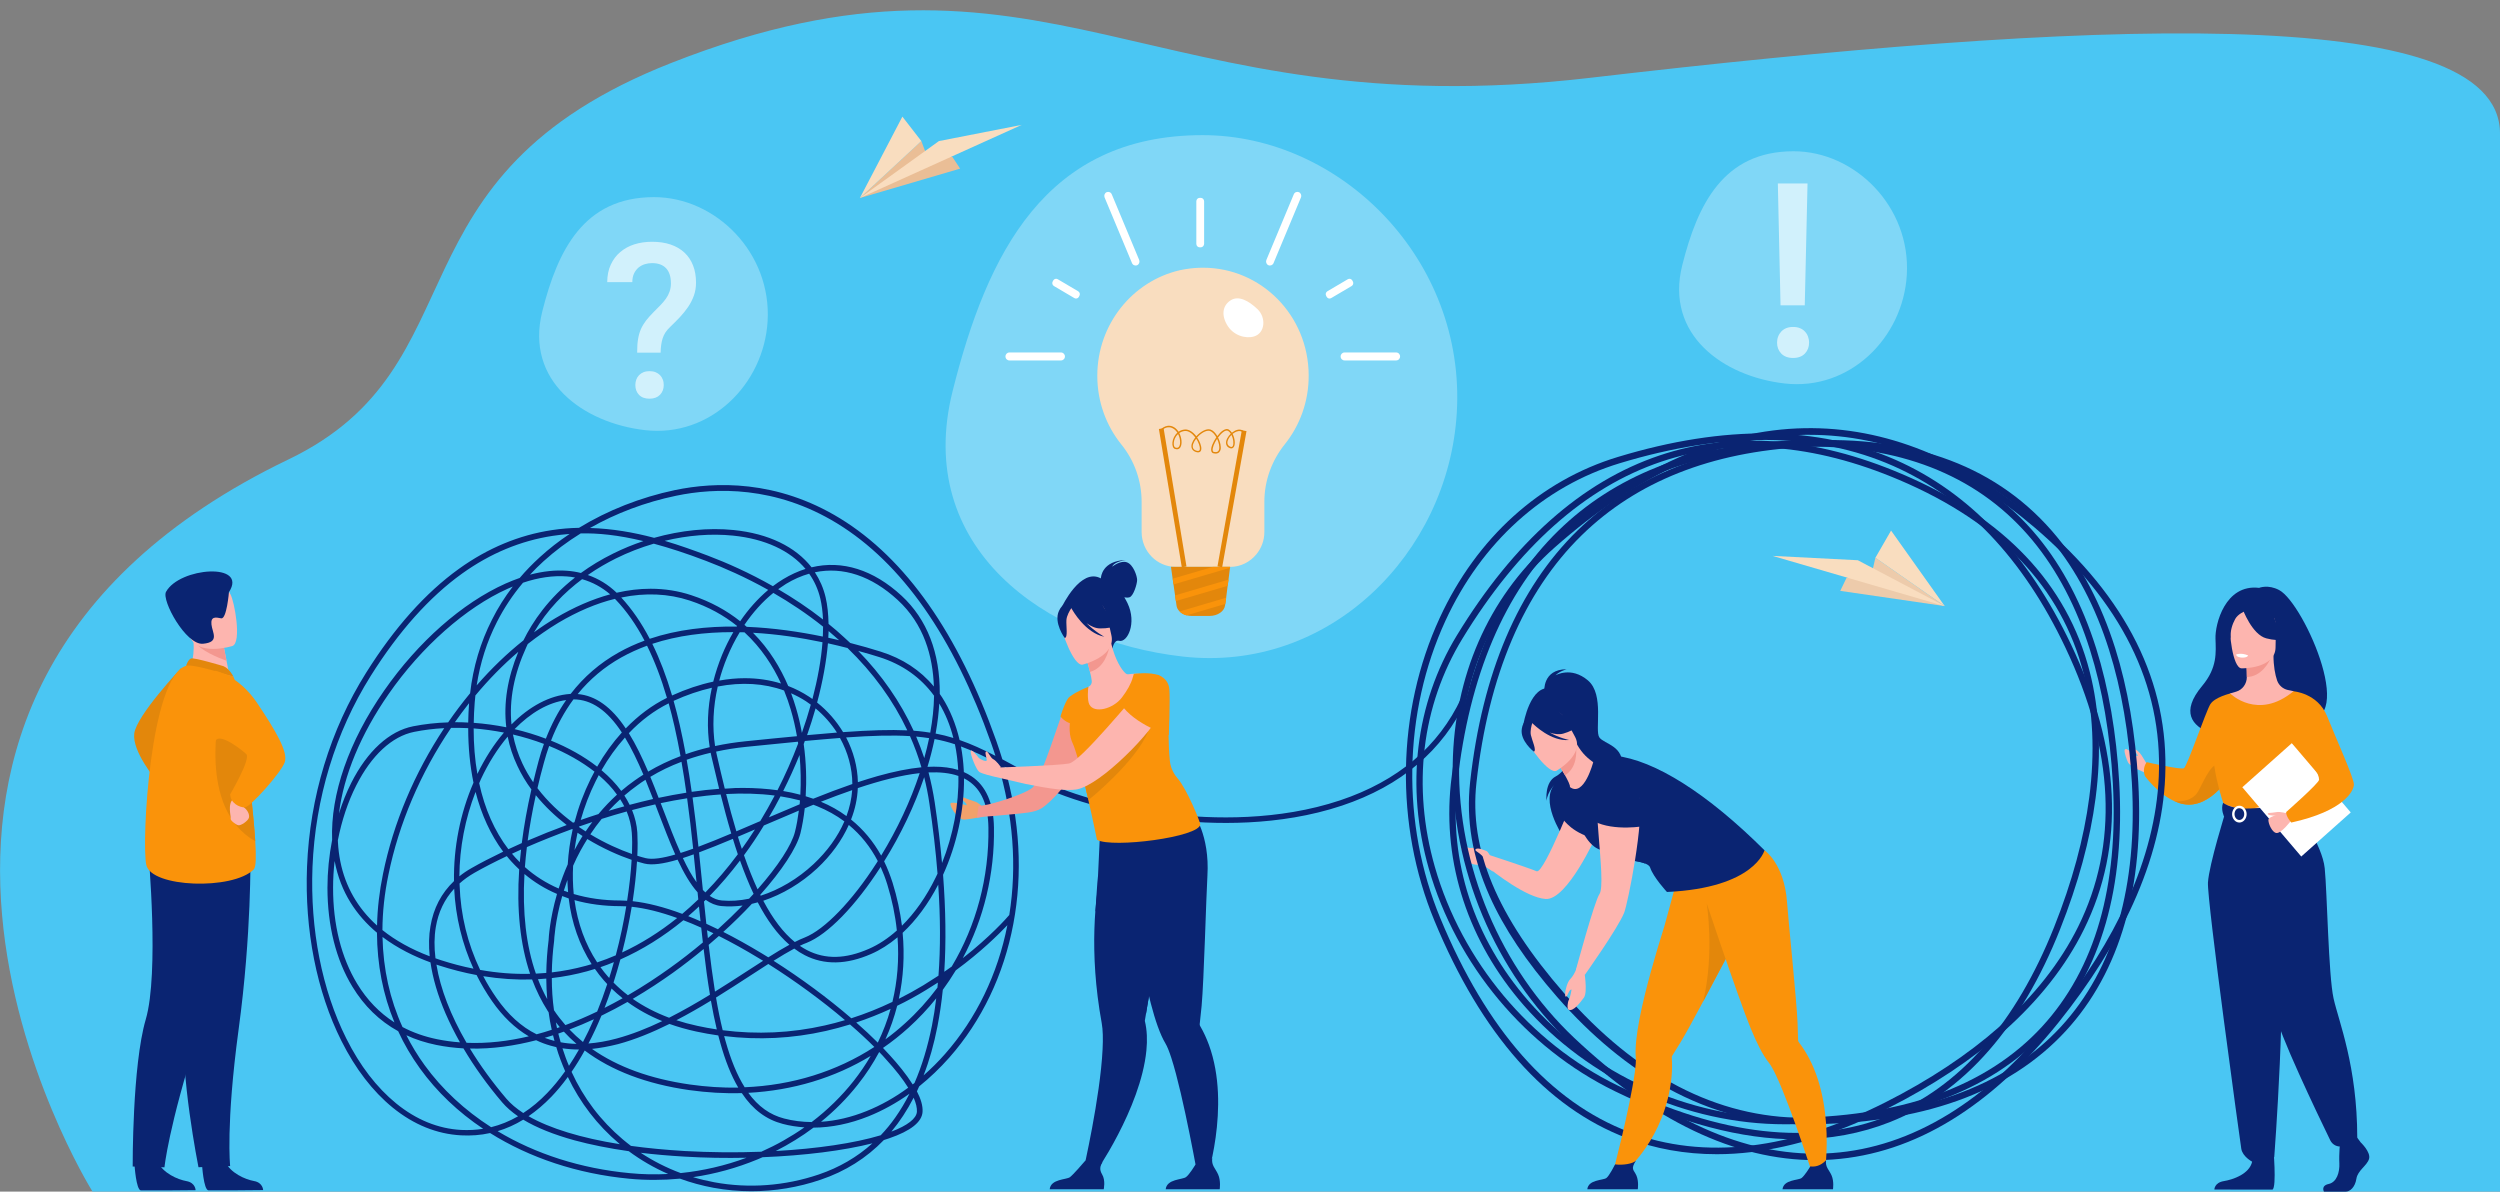 <svg width="642" height="306" viewBox="0 0 642 306" fill="none" xmlns="http://www.w3.org/2000/svg">
<rect x="0" y="0" width="642" height="306" fill="#808080" stroke="none"/>
<g clip-path="url(#clip0)">
<g clip-path="url(#clip1)">
<path d="M642 306C630.064 306 582.851 306.59 582.584 306.976H520.967L502.94 306.931H341.451L294.282 306.885H169.981L118.055 306.84H24.14C24.14 306.84 23.985 306.521 23.674 305.885L23.629 305.816C23.629 305.816 23.585 305.748 23.585 305.703C23.385 305.384 -54.548 179.846 74.11 117.964C124.457 93.767 97.916 45.416 172.426 16.147C268.497 -21.628 294.682 33.249 408.291 19.99C535 5.203 642 -0 642 34.293C642 61.332 642 100.241 642 118.047C642 182.017 642 210.375 642 254.56C642 280.28 642.423 306 642 306Z" fill="#4AC6F3"/>
<path d="M252.093 207.046C252.093 207.046 251.315 206.068 250.137 205.772C248.958 205.476 246.447 204.203 246.736 204.862C247.025 205.522 248.447 206.318 248.203 206.795C248.203 206.795 244.179 205.658 244.068 206.363C243.957 207.091 245.491 209.843 247.202 210.434C247.78 210.639 251.737 209.843 251.737 209.843L252.093 207.046Z" fill="#F2A16B"/>
<path d="M381.373 219.236C381.373 219.236 379.795 217.484 377.683 217.757C376.616 217.894 375.06 216.165 375.127 217.303C375.216 218.417 376.772 221.032 377.283 221.464C378.328 222.329 380.618 222.056 380.618 222.056L383.418 223.83L381.373 219.236Z" fill="#FDB5AF"/>
<path d="M46.634 171.432C46.634 171.432 35.031 183.735 34.475 188.375C33.919 193.014 40.032 200.246 40.032 200.246L46.634 171.432Z" fill="#E3870B"/>
<path d="M51.881 299.061C51.881 299.061 52.281 305.589 53.526 305.68C53.681 305.702 59.794 305.68 59.794 305.68L67.574 305.611C67.574 305.611 67.53 303.701 65.24 303.292C62.973 302.882 59.15 301.267 57.771 298.197C56.304 294.945 51.881 299.061 51.881 299.061Z" fill="#0A2472"/>
<path d="M34.541 299.084C34.541 299.084 34.941 305.611 36.186 305.702C36.342 305.725 42.454 305.702 42.454 305.702L50.234 305.634C50.234 305.634 50.19 303.724 47.9 303.314C45.633 302.905 41.81 301.29 40.431 298.22C38.965 294.991 34.541 299.084 34.541 299.084Z" fill="#0A2472"/>
<path d="M60.349 228.833C60.349 228.833 58.348 242.16 50.791 265.835C43.233 289.51 42.233 299.767 42.233 299.767L34.075 299.562C34.075 299.562 33.941 273.704 37.431 261.787C40.921 249.87 38.098 218.895 38.098 218.895L60.349 228.833Z" fill="#0A2472"/>
<path d="M64.305 219.554C64.305 219.554 64.639 239.636 61.282 264.311C57.948 288.987 59.104 299.448 59.104 299.448L50.968 299.744C50.968 299.744 46.056 275.091 47.412 262.742C48.79 250.393 40.654 220.396 40.654 220.396L64.305 219.554Z" fill="#0A2472"/>
<path d="M48.457 172.591L52.792 175.48L59.06 174.274C58.971 173.751 58.549 171.613 58.171 169.68C58.149 169.567 58.126 169.453 58.104 169.339C57.771 167.679 57.504 166.269 57.504 166.269L51.658 163.631L49.48 162.653C49.48 162.698 49.657 164.495 49.68 164.745C50.08 169.407 48.457 172.591 48.457 172.591Z" fill="#FDB5AF"/>
<path d="M57.436 171.09C57.325 171.045 49.879 168.816 49.078 169.089C48.278 169.362 47.789 170.954 47.789 170.954L59.926 173.728C59.948 173.751 58.992 171.773 57.436 171.09Z" fill="#E3870B"/>
<path d="M37.564 222.102C38.831 227.969 59.77 228.629 65.15 223.284C65.772 222.67 65.794 219.85 65.55 216.03C65.083 208.593 63.594 197.381 63.527 191.672C63.482 188.898 63.127 186.078 62.615 183.508C61.549 178.05 59.948 173.751 59.948 173.751C59.948 173.751 49.723 170.386 47.811 170.977C38.609 173.751 36.297 216.234 37.564 222.102Z" fill="#FA930A"/>
<path d="M65.551 216.029C65.084 208.592 63.594 197.38 63.528 191.672C63.483 188.898 63.128 186.078 62.617 183.508L56.459 182.416C56.481 182.416 50.524 207.546 65.551 216.029Z" fill="#E3870B"/>
<path d="M62.217 205.659C62.217 205.659 61.795 206.682 62.684 207.365C63.573 208.047 64.129 209.161 63.928 209.98C63.728 210.799 61.795 212.141 61.128 211.913C60.461 211.709 59.083 210.64 59.238 210.208C59.394 209.775 58.305 206.432 59.95 205.136C61.572 203.862 62.217 205.659 62.217 205.659Z" fill="#FDB5AF"/>
<path d="M55.259 172.25C55.259 172.25 61.26 173.388 66.062 180.574C70.863 187.761 74.019 193.128 73.13 195.721C72.263 198.313 64.239 207.342 62.861 207.342C61.483 207.342 59.237 206.319 59.104 203.999C59.104 203.999 64.394 194.993 63.283 193.697C62.816 193.151 56.281 187.784 55.303 190.353C53.703 194.652 55.259 172.25 55.259 172.25Z" fill="#FA930A"/>
<path d="M50.102 164.836C51.391 167.065 56.192 168.975 58.17 169.68C58.148 169.567 58.126 169.453 58.104 169.339C57.77 167.679 57.504 166.269 57.504 166.269L51.658 163.631C50.346 163.608 49.568 163.927 50.102 164.836Z" fill="#F3978F"/>
<path d="M59.705 165.882C59.705 165.882 50.28 168.907 48.524 162.88C46.768 156.854 44.367 153.169 50.324 150.986C56.259 148.803 58.104 150.736 59.171 152.601C60.238 154.489 62.105 164.95 59.705 165.882Z" fill="#FDB5AF"/>
<path d="M58.794 152.055C58.794 152.055 58.215 159.082 56.793 158.787C55.37 158.491 54.081 158.264 54.303 160.379C54.526 162.494 56.482 164.927 52.125 165.314C47.746 165.7 41.433 154.17 42.633 151.987C46.079 145.664 63.795 144.345 58.794 152.055Z" fill="#0A2472"/>
<path d="M551.242 196.084C551.242 196.084 550.441 194.72 549.952 193.969C549.463 193.219 548.485 192.286 548.241 192.514C547.996 192.764 548.997 193.742 548.952 194.083C548.908 194.424 547.218 193.31 547.041 193.059C546.685 192.559 545.707 192.013 545.596 192.65C545.485 193.287 546.196 195.265 546.507 195.834C546.84 196.403 548.196 197.312 548.93 197.585C549.686 197.858 550.953 198.495 550.953 198.495L551.242 196.084Z" fill="#FDB5AF"/>
<path d="M585.296 151.532C582.429 150.008 580.139 150.963 580.139 150.963C571.381 149.917 568.803 160.378 568.936 163.972C569.047 167.565 569.448 171.431 565.535 176.116C554.221 189.625 577.917 190.216 577.917 190.216C578.117 179.414 590.765 183.371 590.209 184.463C606.413 188.442 591.809 154.988 585.296 151.532Z" fill="#0A2472"/>
<path d="M573.78 197.312C573.78 197.312 572.936 199.018 571.424 200.951C569.601 203.293 566.756 206.022 563.222 206.545C561.533 206.796 559.865 206.432 558.354 205.727C554.042 203.771 550.796 199.268 550.796 199.268C550.04 197.153 551.285 195.72 551.285 195.72C551.285 195.72 559.977 197.721 560.821 197.289C561.644 196.857 566.49 182.62 567.623 180.824C568.779 179.027 572.691 178.095 572.691 178.095L573.78 197.312Z" fill="#FA930A"/>
<path d="M571.424 200.951C569.601 203.293 566.756 206.022 563.222 206.545C561.532 206.796 559.865 206.432 558.354 205.727C558.531 205.749 562.821 206.295 564.533 203.157C566.289 199.95 568.178 194.879 570.779 196.562C571.891 197.312 571.824 199.131 571.424 200.951Z" fill="#E3870B"/>
<path d="M606.235 293.376C606.235 293.376 608.88 295.855 608.369 297.606C607.857 299.357 605.457 300.54 605.123 302.7C604.79 304.861 603.501 306.021 602.345 306.021C601.189 306.021 596.788 306.021 596.788 306.021C596.788 306.021 595.921 304.497 598.01 304.042C600.077 303.587 600.855 301.063 600.744 298.697C600.611 296.355 600.944 293.217 600.944 293.217L605.346 292.17L606.235 293.376Z" fill="#0A2472"/>
<path d="M583.762 294.422C583.762 294.422 584.718 304.929 583.562 305.497L568.646 305.475C568.646 305.475 568.646 303.724 571.047 303.314C573.448 302.928 577.649 301.495 578.36 298.288C579.072 295.104 583.762 294.422 583.762 294.422Z" fill="#0A2472"/>
<path d="M594.387 219.099C591.32 212.049 589.43 210.048 589.808 207.842C590.075 206.204 588.986 177.503 588.986 177.503C588.63 177.39 587.897 177.276 587.497 177.185C586.23 176.889 585.207 176.002 584.762 174.752C584.251 173.251 583.829 171.045 583.829 168.27L583.429 168.338L576.827 169.68C576.827 169.68 576.983 171.818 576.983 173.819C576.983 173.842 576.983 173.842 576.983 173.865C576.983 175.616 575.871 177.14 574.248 177.617C573.404 177.867 572.692 178.072 572.692 178.072C572.692 178.072 570.27 185.168 569.803 192.445C569.336 199.723 574.226 202.884 569.758 217.439C565.202 232.358 596.077 222.988 594.387 219.099Z" fill="#FDB5AF"/>
<path d="M576.826 169.726C576.826 169.726 576.982 171.863 576.982 173.865C580.672 173.751 582.628 170.317 583.428 168.384L576.826 169.726Z" fill="#F3978F"/>
<path d="M575.604 171.636C575.604 171.636 584.362 171.772 584.362 166.2C584.362 160.629 585.495 156.876 579.916 156.558C574.337 156.217 573.248 158.354 572.803 160.219C572.336 162.061 573.314 171.454 575.604 171.636Z" fill="#FDB5AF"/>
<path d="M575.914 156.421C575.914 156.421 578.315 162.971 581.982 163.926C585.65 164.904 587.25 163.881 587.25 163.881C587.25 163.881 584.428 161.584 583.85 157.581C583.85 157.581 577.737 153.305 575.914 156.421Z" fill="#0A2472"/>
<path d="M576.516 156.944C576.516 156.944 574.738 157.626 574.004 158.945C573.293 160.242 572.671 161.97 572.826 164.062C572.826 164.062 571.026 159.605 573.048 157.103C575.205 154.442 576.516 156.944 576.516 156.944Z" fill="#0A2472"/>
<path d="M595.231 190.216C595.231 190.216 595.454 193.423 595.231 197.266C595.076 199.813 592.564 203.225 592.208 204.066C591.319 206.181 590.297 206.522 590.297 206.522L582.472 208.478L579.716 209.161L571.024 206.5C571.024 206.5 567.068 195.197 568.668 188.852C570.247 182.484 572.692 178.072 572.692 178.072C572.692 178.072 579.783 185.167 589.007 177.48L595.231 190.216Z" fill="#FA930A"/>
<path d="M592.943 198.313C592.787 200.86 592.565 203.248 592.209 204.089C591.32 206.204 590.298 206.546 590.298 206.546L582.473 208.501L579.072 207.478C579.072 207.478 590.431 205.727 589.164 195.72L592.943 198.313Z" fill="#F2CCAA"/>
<path d="M571.581 208.274C571.581 208.274 567.291 221.965 567.002 226.627C566.736 231.289 575.227 292.853 575.56 294.99C575.871 297.015 578.339 298.311 578.339 298.311C578.339 298.311 579.472 298.993 581.073 298.538C583.318 297.902 584.029 297.128 584.029 297.128C584.029 297.128 587.386 253.213 585.296 237.543C583.229 221.851 583.207 208.297 583.207 208.297H571.581V208.274Z" fill="#0A2472"/>
<path d="M589.808 207.864C589.808 207.864 596.365 216.87 596.987 222.965C597.61 229.06 597.943 250.438 599.255 256.374C600.566 262.309 605.345 273.726 605.345 292.238C605.345 292.238 604.856 293.307 603.323 293.853C602.834 294.035 602.167 294.217 601.544 294.353C600.277 294.649 598.988 294.012 598.41 292.83C595.165 286.166 584.873 264.675 584.34 260.194C583.962 257.033 580.716 236.133 573.603 223.875C571.892 220.941 574.648 209.229 574.648 209.229L589.808 207.864Z" fill="#0A2472"/>
<path d="M577.316 168.316C577.316 168.316 577.16 168.975 575.56 168.862C575.56 168.862 574.226 168.771 574.248 168.066C574.248 168.066 575.56 167.542 577.316 168.316Z" fill="white"/>
<path d="M570.891 206.159C570.891 206.159 572.625 207.546 576.048 207.637C580.138 207.728 590.296 206.568 590.296 206.568C590.296 206.568 590.741 207.864 590.719 209.229C590.719 209.229 578.315 212.436 571.135 209.706C571.158 209.661 570.224 207.887 570.891 206.159Z" fill="#0A2472"/>
<path d="M575.07 211.23C574.048 211.23 573.203 210.252 573.203 209.07C573.203 207.887 574.048 206.909 575.07 206.909C576.093 206.909 576.938 207.887 576.938 209.07C576.938 210.252 576.093 211.23 575.07 211.23ZM575.07 207.523C574.381 207.523 573.826 208.205 573.826 209.047C573.826 209.888 574.381 210.571 575.07 210.571C575.759 210.571 576.315 209.888 576.315 209.047C576.315 208.228 575.759 207.523 575.07 207.523Z" fill="white"/>
<path d="M588.534 190.848L575.826 202.168L590.964 219.955L603.671 208.635L588.534 190.848Z" fill="white"/>
<path d="M587.43 208.661C587.43 208.661 582.495 209.434 582.518 210.571C582.54 211.708 583.54 213.755 584.54 213.914C585.807 214.119 588.319 210.776 588.319 210.776L587.43 208.661Z" fill="#FDB5AF"/>
<path d="M587.34 208.933C587.34 208.933 585.695 208.319 584.472 208.569C583.25 208.819 582.138 208.637 582.405 209.092C582.672 209.547 584.317 209.365 584.584 209.547C584.85 209.729 584.85 209.615 584.85 209.615L587.34 208.933Z" fill="#FDB5AF"/>
<path d="M588.985 177.526C588.985 177.526 595.187 177.981 597.587 183.894C599.966 189.807 604.478 199.768 604.478 201.429C604.478 203.112 601.944 208.251 588.407 211.231C588.407 211.231 587.007 209.73 587.096 208.524C587.096 208.524 595.565 201.087 595.542 200.223C595.498 198.586 594.164 196.403 586.718 188.807C584.695 186.737 588.985 177.526 588.985 177.526Z" fill="#FA930A"/>
<path d="M192.943 305.907C189.675 305.907 186.408 305.611 183.207 305.02C180.273 304.474 177.405 303.701 174.627 302.677C170.292 303.087 165.935 303.11 161.601 302.7C148.264 301.427 136.016 297.333 125.858 290.965C123.435 291.511 120.945 291.693 118.389 291.556C112.165 291.215 106.252 288.827 100.851 284.438C95.716 280.253 91.27 274.477 87.669 267.29C81.334 254.668 78.2 238.794 78.845 222.602C79.556 204.681 84.802 187.442 94.026 172.75C101.273 161.197 109.297 152.214 117.855 146.074C125.257 140.752 133.282 137.409 141.706 136.135C144.063 135.771 146.374 135.589 148.686 135.544C156.021 131.064 164.468 127.72 173.315 125.856C183.696 123.695 199.456 123.172 215.705 133.11C232.576 143.435 246.091 162.675 255.849 190.262C256.405 191.831 256.916 193.423 257.405 194.992C259.65 196.175 262.051 197.517 264.763 198.995L264.941 199.086C273.365 203.725 286.524 207.455 300.128 209.047C311.465 210.366 328.314 210.821 344.162 205.522C358.967 200.564 369.436 191.717 375.26 179.232L376.527 179.846C370.525 192.718 359.789 201.815 344.607 206.887C328.514 212.254 311.465 211.799 299.972 210.457C286.191 208.865 272.854 205.067 264.274 200.337L264.096 200.246C261.873 199.018 259.85 197.903 257.983 196.903C261.895 210.753 262.673 224.284 260.228 237.225C257.783 250.302 252.093 262.173 243.779 271.589C241.356 274.318 238.756 276.797 236.044 278.98C235.844 279.412 235.666 279.821 235.466 280.253C236.444 282.141 237.022 283.96 236.911 285.552C236.733 288.145 233.865 290.419 228.375 292.307C227.93 292.466 227.463 292.625 226.974 292.762C222.484 297.401 217.083 300.813 210.748 302.95C204.946 304.929 198.944 305.907 192.943 305.907ZM177.983 302.291C179.784 302.837 181.606 303.269 183.451 303.61C192.32 305.247 201.59 304.542 210.259 301.609C215.482 299.835 220.106 297.151 224.04 293.603C216.616 295.491 206.613 296.742 195.833 297.174C195.41 297.356 194.988 297.538 194.565 297.72C189.231 299.926 183.651 301.472 177.983 302.291ZM127.791 290.487C137.527 296.332 149.153 300.085 161.734 301.267C165.002 301.586 168.292 301.654 171.581 301.472C167.98 299.903 164.602 297.947 161.467 295.627C156.377 294.9 151.709 293.967 147.597 292.853C142.218 291.374 137.794 289.601 134.371 287.531C132.259 288.827 130.059 289.805 127.791 290.487ZM164.535 296.037C167.736 298.152 171.181 299.903 174.804 301.245C180.562 300.653 186.252 299.334 191.698 297.31C186.43 297.424 181.051 297.333 175.716 297.015C171.848 296.787 168.114 296.469 164.535 296.037ZM162.023 294.263C166.313 294.854 170.914 295.286 175.805 295.582C182.384 295.946 189.075 296.014 195.499 295.764C199.434 294.013 203.123 291.92 206.569 289.51C204.679 289.373 202.834 289.1 201.034 288.623C196.811 287.531 193.321 284.961 190.498 280.708C186.096 280.845 181.584 280.572 176.983 279.935C166.024 278.366 157.044 274.954 150.153 269.769C149.02 271.816 147.886 273.635 146.774 275.25C149.864 282.005 154.265 287.804 159.889 292.557C160.578 293.126 161.29 293.717 162.023 294.263ZM208.903 289.578C205.902 291.829 202.657 293.831 199.211 295.582C209.814 294.99 219.417 293.58 226.174 291.534C227.508 290.124 228.753 288.623 229.886 287.008C231.22 285.12 232.443 283.073 233.554 280.867C230.198 283.255 226.663 285.211 223.04 286.667C218.283 288.577 213.504 289.555 208.903 289.578ZM135.727 286.644C141.217 289.782 149.22 292.239 159.178 293.831C159.111 293.762 159.045 293.717 158.978 293.649C153.399 288.941 148.975 283.187 145.819 276.569C144.329 278.616 142.885 280.299 141.595 281.641C139.706 283.597 137.75 285.257 135.727 286.644ZM234.621 281.891C232.954 285.12 231.064 288.009 228.908 290.601C233.043 289.032 235.355 287.235 235.466 285.484C235.51 284.484 235.243 283.278 234.621 281.891ZM146.285 137.113C144.752 137.227 143.285 137.409 141.906 137.613C133.704 138.864 125.88 142.116 118.656 147.302C110.253 153.328 102.362 162.175 95.205 173.569C86.135 188.033 80.956 205.022 80.245 222.693C79.623 238.635 82.69 254.236 88.914 266.654C92.426 273.681 96.738 279.276 101.718 283.346C106.875 287.554 112.521 289.851 118.433 290.169C120.367 290.26 122.234 290.169 124.079 289.873C117.678 285.598 112.187 280.39 107.853 274.386C105.652 271.338 103.785 268.155 102.251 264.811C97.45 262.173 93.515 258.353 90.492 253.372C86.291 246.504 84.09 237.702 84.09 227.969C84.09 223.875 84.513 219.713 85.291 215.688C84.846 203.953 89.581 190.353 98.65 177.344C107.341 164.859 118.678 154.852 129.792 149.872C131.037 149.326 132.259 148.825 133.46 148.416C135.038 146.551 136.772 144.777 138.617 143.094C140.973 140.934 143.551 138.932 146.285 137.113ZM104.363 265.858C105.696 268.518 107.252 271.066 109.031 273.522C113.543 279.753 119.345 285.12 126.124 289.464C128.503 288.873 130.814 287.94 133.037 286.667C131.415 285.552 130.059 284.37 128.992 283.119C125.168 278.639 121.79 273.931 119.011 269.223C116.677 269.087 114.365 268.814 112.032 268.336C109.275 267.768 106.719 266.949 104.363 265.858ZM192.165 280.64C194.699 284.142 197.744 286.303 201.367 287.235C203.635 287.827 206.013 288.122 208.436 288.145C212.504 285.052 216.127 281.504 219.217 277.593C220.839 275.523 222.307 273.385 223.596 271.156C214.282 276.819 203.59 280.026 192.165 280.64ZM225.774 270.156C224.24 273.044 222.418 275.841 220.306 278.502C217.55 282.005 214.371 285.211 210.837 288.077C214.66 287.827 218.594 286.917 222.529 285.325C226.219 283.847 229.82 281.823 233.221 279.321C231.887 277.16 229.975 274.704 227.508 272.021C226.974 271.407 226.397 270.77 225.774 270.156ZM120.678 269.269C123.301 273.59 126.436 277.911 130.037 282.141C131.148 283.437 132.593 284.665 134.371 285.825C136.527 284.438 138.594 282.71 140.573 280.64C141.973 279.185 143.507 277.365 145.13 275.091C144.707 274.113 144.307 273.112 143.929 272.112C143.529 271.066 143.173 269.997 142.862 268.905C142.351 268.791 141.84 268.655 141.351 268.518C140.084 268.154 138.861 267.7 137.683 267.131C132.17 268.564 126.458 269.405 120.678 269.269ZM152.02 269.36C158.578 273.977 167.002 277.047 177.161 278.502C181.362 279.094 185.519 279.366 189.586 279.298C187.764 276.205 186.23 272.362 184.941 267.7C184.785 267.108 184.607 266.517 184.452 265.903C182.584 265.63 180.695 265.312 178.828 264.902C176.405 264.379 174.093 263.72 171.915 262.947C167.558 265.107 163.112 266.949 158.711 268.132C156.377 268.723 154.154 269.132 152.02 269.36ZM185.963 266.062C186.074 266.472 186.185 266.881 186.297 267.268C187.675 272.18 189.297 276.137 191.231 279.207C203.435 278.707 214.793 275.182 224.529 268.86C222.618 266.949 220.528 265.016 218.283 263.083C216.238 263.72 214.171 264.266 212.104 264.743C203.479 266.699 194.721 267.131 185.963 266.062ZM226.752 269.11C227.375 269.746 227.975 270.406 228.553 271.043C230.553 273.226 232.732 275.864 234.377 278.48C234.532 278.366 234.688 278.229 234.843 278.116C236.755 273.726 238.244 268.791 239.333 263.333C239.778 261.104 240.134 258.785 240.423 256.374C238.289 259.035 235.91 261.559 233.354 263.879C231.265 265.767 229.064 267.518 226.752 269.11ZM242.112 254.191C241.779 257.488 241.312 260.627 240.734 263.583C239.845 268.132 238.667 272.339 237.177 276.16C239.089 274.477 240.956 272.635 242.69 270.656C250.692 261.582 256.227 250.165 258.694 237.589C256.405 239.999 251.87 244.48 245.446 249.187C244.401 250.916 243.29 252.576 242.112 254.191ZM144.44 269.201C144.707 269.997 144.974 270.815 145.263 271.589C145.53 272.294 145.796 272.999 146.108 273.704C146.952 272.43 147.819 271.043 148.686 269.519C147.197 269.519 145.796 269.405 144.44 269.201ZM143.974 267.654C145.285 267.904 146.641 268.041 148.041 268.064C146.886 267.063 145.819 266.039 144.796 264.925C144.329 265.084 143.863 265.266 143.374 265.425C143.551 266.176 143.751 266.904 143.974 267.654ZM154.443 260.831C153.354 263.447 152.243 265.835 151.109 267.973C153.399 267.791 155.821 267.381 158.333 266.699C162.223 265.653 166.18 264.084 170.07 262.219C166.78 260.9 163.801 259.24 161.134 257.306C159.022 258.512 156.777 259.694 154.443 260.831ZM119.811 267.791C125.213 268.018 130.592 267.359 135.794 266.13C132.259 264.061 129.103 261.036 126.369 257.102C124.88 254.964 123.546 252.712 122.39 250.393C119.211 249.801 116.01 248.983 112.765 247.937C112.543 247.868 112.32 247.8 112.076 247.709C113.076 253.895 115.744 260.786 119.811 267.791ZM219.884 262.583C221.862 264.311 223.707 266.039 225.418 267.745C226.774 264.948 227.886 262.06 228.708 259.08C225.796 260.422 222.84 261.582 219.884 262.583ZM103.362 263.742C106.074 265.175 109.053 266.221 112.298 266.881C114.232 267.268 116.188 267.54 118.122 267.677C116.722 265.175 115.477 262.696 114.41 260.24C112.432 255.646 111.142 251.234 110.542 247.141C106.408 245.64 102.095 243.525 98.228 240.614C98.406 248.869 100.117 256.624 103.362 263.742ZM146.241 264.379C147.33 265.516 148.486 266.585 149.709 267.586C150.642 265.812 151.598 263.856 152.509 261.741C150.487 262.674 148.397 263.561 146.241 264.379ZM139.884 266.517C140.706 266.835 141.529 267.086 142.395 267.313C142.262 266.835 142.151 266.358 142.018 265.858C141.329 266.085 140.617 266.312 139.884 266.517ZM230.398 258.284C229.642 261.241 228.642 264.106 227.375 266.904C229.131 265.63 230.82 264.243 232.443 262.765C235.51 259.99 238.289 256.92 240.734 253.622C240.778 253.19 240.823 252.758 240.845 252.326C239.867 252.963 238.867 253.577 237.844 254.213C235.399 255.714 232.909 257.079 230.398 258.284ZM124.102 250.688C125.102 252.621 126.235 254.486 127.48 256.26C130.459 260.559 133.882 263.674 137.794 265.607C139.106 265.266 140.395 264.88 141.684 264.447C141.351 262.969 141.084 261.468 140.884 259.945C140.795 259.831 140.728 259.694 140.639 259.581C139.061 257.102 137.728 254.418 136.638 251.53C132.548 251.644 128.347 251.371 124.102 250.688ZM185.585 264.561C194.365 265.698 203.168 265.289 211.815 263.333C213.549 262.947 215.282 262.492 216.994 261.969C211.081 256.943 204.279 251.962 197.3 247.55C195.766 248.528 194.143 249.574 192.454 250.688C189.764 252.44 186.874 254.304 183.874 256.169C184.363 259.103 184.941 261.923 185.585 264.561ZM173.693 261.991C175.427 262.56 177.227 263.037 179.117 263.447C180.762 263.811 182.429 264.106 184.074 264.357C183.518 262.014 183.007 259.535 182.562 256.965C179.695 258.716 176.716 260.422 173.693 261.991ZM142.751 262.537C142.84 263.037 142.951 263.538 143.04 264.015C143.285 263.924 143.507 263.856 143.751 263.765C143.418 263.356 143.085 262.947 142.751 262.537ZM142.262 259.421C143.151 260.763 144.152 262.037 145.196 263.242C148.019 262.196 150.753 261.013 153.354 259.763C154.243 257.579 155.11 255.237 155.933 252.712C155.644 252.394 155.355 252.076 155.066 251.757C154.243 250.825 153.487 249.847 152.776 248.824C152.109 249.028 151.465 249.233 150.798 249.415C147.819 250.234 144.774 250.825 141.706 251.166C141.706 253.986 141.884 256.738 142.262 259.421ZM85.935 221.101C85.669 223.375 85.535 225.695 85.535 227.969C85.513 237.452 87.669 245.958 91.715 252.621C94.249 256.783 97.45 260.104 101.295 262.56C98.339 255.419 96.85 247.686 96.805 239.522C91.626 235.178 87.447 229.242 85.935 221.101ZM198.656 246.731C205.769 251.257 212.659 256.351 218.617 261.491C222.173 260.354 225.707 258.944 229.175 257.284C230.464 251.939 230.909 246.39 230.487 240.704C228.33 242.501 226.063 243.957 223.707 244.98C217.394 247.755 211.637 247.868 206.635 245.276C205.702 244.798 204.813 244.23 203.968 243.593C202.323 244.48 200.567 245.526 198.656 246.731ZM162.49 256.51C165.268 258.444 168.38 260.058 171.826 261.355C175.405 259.535 178.939 257.511 182.318 255.442C181.695 251.712 181.162 247.777 180.695 243.706C178.116 245.844 175.471 247.891 172.782 249.824C169.914 251.871 166.447 254.191 162.49 256.51ZM157.044 253.85C156.466 255.601 155.844 257.261 155.243 258.83C156.844 258.011 158.4 257.193 159.889 256.351C158.889 255.555 157.955 254.737 157.044 253.85ZM138.15 251.462C138.839 253.258 139.639 254.964 140.528 256.579C140.373 254.85 140.306 253.099 140.284 251.302C139.572 251.371 138.861 251.416 138.15 251.462ZM231.798 239.545C232.332 245.344 231.998 251.029 230.82 256.488C232.954 255.419 235.066 254.259 237.133 253.008C238.467 252.189 239.756 251.371 241.001 250.552C241.534 243.434 241.512 235.633 240.934 227.173C238.378 232.108 235.266 236.315 231.798 239.545ZM157.555 252.326C158.711 253.486 159.934 254.577 161.245 255.578C165.38 253.19 169.003 250.757 171.959 248.642C174.96 246.504 177.805 244.275 180.495 242.024C180.362 240.773 180.206 239.499 180.073 238.226C178.494 237.521 176.983 236.884 175.494 236.315C170.359 240.523 164.957 243.888 159.311 246.39C158.733 248.46 158.155 250.438 157.555 252.326ZM181.984 242.638C182.473 246.799 183.007 250.825 183.607 254.646C186.43 252.894 189.142 251.143 191.698 249.483C193.165 248.528 194.588 247.595 195.966 246.731C195.588 246.504 195.21 246.276 194.832 246.049C191.32 243.911 187.897 242.024 184.607 240.363C183.74 241.114 182.851 241.887 181.984 242.638ZM154.199 248.369C154.799 249.21 155.444 250.029 156.133 250.802C156.244 250.916 156.333 251.029 156.444 251.143C156.866 249.824 157.266 248.482 157.644 247.072C156.51 247.55 155.355 247.982 154.199 248.369ZM123.301 249.074C127.658 249.847 131.926 250.188 136.127 250.074C133.571 242.501 132.637 233.541 133.326 223.261C132.615 222.602 131.948 221.919 131.304 221.214C130.903 220.782 130.526 220.327 130.148 219.85C126.947 221.373 124.124 222.829 121.812 224.148C120.389 224.967 119.122 225.876 118.011 226.877C118.011 227.036 118.011 227.196 118.033 227.355C118.278 235.019 120.1 242.387 123.301 249.074ZM134.682 224.444C134.127 234.268 135.105 242.82 137.616 250.029C138.506 249.983 139.395 249.915 140.284 249.847C140.328 247.095 140.528 244.275 140.884 241.409C140.906 240.864 141.151 236.088 143.04 229.561C139.995 228.264 137.194 226.559 134.682 224.444ZM144.374 230.107C142.507 236.656 142.307 241.432 142.307 241.5V241.569C141.951 244.343 141.751 247.05 141.706 249.71C144.663 249.369 147.575 248.801 150.42 248.028C150.931 247.891 151.42 247.732 151.931 247.595C148.797 242.706 146.774 236.952 146.041 230.721C145.485 230.516 144.93 230.311 144.374 230.107ZM242.179 224.648C242.868 233.677 242.979 241.978 242.49 249.551C243.134 249.096 243.779 248.642 244.402 248.209C250.692 237.68 254.026 225.331 253.826 212.527C253.737 206.705 252.048 202.793 248.692 200.541C248.336 200.291 247.958 200.087 247.558 199.882C247.625 208.069 245.713 216.893 242.179 224.648ZM111.831 246.094C112.276 246.254 112.721 246.39 113.165 246.549C115.988 247.459 118.811 248.209 121.59 248.755C118.678 242.387 116.988 235.428 116.633 228.219C114.143 230.925 112.565 234.223 111.92 238.066C111.498 240.545 111.476 243.229 111.831 246.094ZM147.53 231.153C148.33 237.088 150.309 242.524 153.354 247.141C154.955 246.617 156.555 246.003 158.133 245.321C159.289 240.977 160.178 236.702 160.823 232.745C160.312 232.722 159.8 232.699 159.289 232.699C155.11 232.699 151.176 232.176 147.53 231.153ZM247.513 198.267C248.203 198.563 248.869 198.927 249.47 199.336C253.204 201.815 255.138 206.25 255.249 212.504C255.449 224.421 252.626 235.951 247.247 246.049C254.226 240.591 258.428 235.86 259.183 234.973C261.184 222.465 260.206 209.411 256.227 196.038C252.759 194.219 249.759 192.786 246.78 191.695C247.136 193.628 247.38 195.629 247.491 197.699C247.491 197.881 247.513 198.063 247.513 198.267ZM185.741 239.317C188.897 240.909 192.187 242.751 195.544 244.775C196.121 245.139 196.722 245.48 197.3 245.844C199.233 244.616 201.056 243.525 202.723 242.615C199.589 239.931 196.922 236.179 194.588 231.721C194.076 231.858 193.587 231.994 193.076 232.108C190.809 234.541 188.342 236.952 185.741 239.317ZM205.391 242.888C206.013 243.297 206.635 243.684 207.258 244.002C211.948 246.413 217.127 246.299 223.129 243.661C225.641 242.569 228.041 240.977 230.309 238.953C229.909 235.064 229.086 231.107 227.864 227.15C227.375 225.558 226.797 224.057 226.152 222.624C219.684 232.676 212.593 239.954 207.169 242.115C206.613 242.319 206.013 242.569 205.391 242.888ZM98.206 238.84C101.562 241.523 105.608 243.775 110.342 245.571C110.075 242.82 110.12 240.227 110.542 237.862C111.32 233.222 113.343 229.356 116.588 226.263C116.455 217.598 118.167 208.911 121.59 200.996C120.701 196.675 120.234 191.99 120.234 186.987C118.744 186.919 117.277 186.896 115.833 186.919C107.964 198.495 102.407 211.549 99.739 224.671C98.739 229.492 98.228 234.223 98.206 238.84ZM162.223 232.858C161.601 236.588 160.801 240.545 159.756 244.593C164.668 242.319 169.381 239.363 173.893 235.747C169.625 234.2 165.691 233.222 162.223 232.858ZM196.01 231.312C198.5 236.02 201.167 239.522 204.101 241.91C205.013 241.455 205.858 241.046 206.658 240.75C211.77 238.726 218.817 231.426 225.063 221.692C225.174 221.51 225.307 221.305 225.418 221.123C223.507 217.462 221.039 214.369 217.972 211.844C216.194 215.824 213.415 219.668 209.836 223.011C205.724 226.832 200.878 229.697 196.01 231.312ZM181.562 238.885C181.629 239.567 181.717 240.227 181.784 240.909C182.273 240.5 182.74 240.09 183.207 239.658C182.651 239.408 182.095 239.158 181.562 238.885ZM181.384 237.225C182.362 237.68 183.362 238.135 184.363 238.635C186.63 236.588 188.742 234.541 190.698 232.54C188.831 232.79 187.008 232.836 185.252 232.676C183.807 232.54 182.473 231.971 181.228 231.084C181.073 231.244 180.939 231.38 180.784 231.517C180.984 233.45 181.184 235.36 181.384 237.225ZM227.041 221.192C227.886 222.92 228.597 224.762 229.22 226.695C230.375 230.402 231.153 234.086 231.62 237.725C234.932 234.45 237.889 230.266 240.289 225.331C240.445 225.012 240.6 224.671 240.756 224.353C240.311 218.622 239.6 212.618 238.667 206.318C238.333 204.044 237.889 201.792 237.333 199.586C234.866 206.864 231.376 214.232 227.041 221.192ZM86.758 215.802C86.758 215.938 86.78 216.075 86.78 216.234C87.136 223.102 89.359 229.106 93.382 234.064C94.404 235.337 95.56 236.543 96.827 237.68C96.916 233.359 97.427 228.901 98.361 224.375C101.006 211.39 106.43 198.495 114.077 186.987C111.431 187.123 108.853 187.442 106.363 187.942C100.673 189.079 95.382 193.969 91.47 201.724C89.359 205.863 87.758 210.707 86.758 215.802ZM176.738 235.269C177.783 235.678 178.828 236.111 179.895 236.588C179.761 235.337 179.628 234.064 179.495 232.79C178.583 233.632 177.672 234.473 176.738 235.269ZM162.468 231.426C166.224 231.835 170.514 232.927 175.205 234.678C176.516 233.563 177.828 232.404 179.095 231.175C179.161 231.107 179.25 231.039 179.317 230.971C179.25 230.357 179.206 229.765 179.139 229.151C177.25 227.036 175.582 224.125 174.004 220.759C170.381 221.828 167.447 222.26 165.469 221.76C164.891 221.624 164.246 221.442 163.579 221.237C163.401 224.262 163.023 227.719 162.468 231.426ZM182.251 230.061C183.229 230.721 184.274 231.153 185.385 231.244C187.608 231.448 189.964 231.289 192.365 230.789C192.765 230.379 193.143 229.947 193.521 229.538C192.254 226.877 191.12 224.012 190.031 220.987C187.564 224.239 184.963 227.286 182.251 230.061ZM147.33 229.583C151.02 230.675 155.021 231.244 159.289 231.244C159.867 231.244 160.445 231.266 161.045 231.312C161.645 227.446 162.023 223.898 162.201 220.805C158.911 219.691 154.888 217.917 150.82 215.46C150.22 216.438 149.62 217.439 149.064 218.462C148.353 219.759 147.73 221.055 147.175 222.329C147.041 224.785 147.108 227.218 147.33 229.583ZM195.232 229.788C195.277 229.856 195.299 229.947 195.343 230.016C200.1 228.492 204.857 225.695 208.903 221.919C212.437 218.622 215.149 214.846 216.838 210.935C214.749 209.366 212.393 208.069 209.814 207.023C209.503 206.909 209.192 206.773 208.881 206.659C208.147 206.955 207.391 207.273 206.658 207.569C206.391 210.002 205.991 212.186 205.546 214.005C204.59 217.735 200.834 223.489 195.232 229.788ZM180.495 228.537C180.717 228.765 180.917 228.969 181.14 229.174C184.051 226.195 186.852 222.897 189.475 219.372C189.031 218.076 188.608 216.757 188.208 215.415C185.118 216.711 182.206 217.894 179.517 218.895C179.85 221.965 180.139 225.035 180.45 228.082C180.473 228.242 180.473 228.401 180.495 228.537ZM144.796 228.719C145.152 228.856 145.53 228.992 145.885 229.106C145.796 228.06 145.752 227.036 145.708 225.967C145.374 226.923 145.063 227.832 144.796 228.719ZM191.053 219.622C191.609 221.214 192.187 222.783 192.787 224.284C193.365 225.717 193.943 227.082 194.543 228.378C199.856 222.329 203.301 217.007 204.146 213.618C204.546 212.049 204.879 210.207 205.146 208.16C202.101 209.434 199.078 210.73 196.166 211.981C194.565 214.642 192.854 217.189 191.053 219.622ZM134.793 222.67C137.35 224.944 140.262 226.786 143.462 228.173C144.085 226.218 144.841 224.125 145.796 221.965C145.974 218.986 146.397 215.961 147.063 212.982C147.019 212.959 146.975 212.913 146.93 212.891C142.84 214.392 138.906 215.961 135.305 217.53C135.082 219.281 134.927 220.987 134.793 222.67ZM175.36 220.35C176.472 222.715 177.627 224.853 178.872 226.559C178.628 224.171 178.383 221.783 178.139 219.395C177.183 219.759 176.249 220.054 175.36 220.35ZM122.123 203.362C119.456 210.184 118.011 217.689 117.966 225.035C118.922 224.262 119.967 223.557 121.101 222.92C123.346 221.624 126.102 220.214 129.214 218.713C126.013 214.392 123.635 209.252 122.123 203.362ZM238.444 198.358C239.111 200.883 239.645 203.475 240.045 206.113C240.845 211.481 241.467 216.666 241.912 221.624C244.779 214.483 246.269 206.568 246.113 199.268C243.935 198.495 241.334 198.244 238.444 198.358ZM131.481 219.236C131.77 219.577 132.059 219.918 132.348 220.236C132.726 220.646 133.082 221.032 133.482 221.419C133.571 220.35 133.682 219.281 133.815 218.167C133.015 218.531 132.237 218.895 131.481 219.236ZM163.668 219.759C164.446 220.009 165.157 220.214 165.824 220.373C167.514 220.782 170.136 220.396 173.404 219.44C171.915 216.097 170.492 212.39 169.047 208.615C168.781 207.933 168.514 207.25 168.269 206.568C166.202 207.023 164.202 207.523 162.312 208.024C163.068 209.911 163.535 211.822 163.668 213.778C163.757 215.415 163.779 217.439 163.668 219.759ZM218.55 210.457C221.684 212.982 224.263 216.075 226.285 219.713C230.464 212.868 233.843 205.636 236.177 198.54C231.398 199.063 225.952 200.496 220.284 202.384C220.173 205.067 219.595 207.796 218.55 210.457ZM151.598 214.255C155.399 216.552 159.156 218.212 162.29 219.304C162.379 217.212 162.357 215.369 162.245 213.868C162.112 212.004 161.667 210.184 160.934 208.388C158.778 208.979 156.644 209.616 154.51 210.298C153.487 211.549 152.509 212.868 151.598 214.255ZM169.67 206.25C169.914 206.864 170.136 207.478 170.381 208.092C171.848 211.935 173.271 215.688 174.782 219.031C175.805 218.713 176.894 218.349 178.005 217.939C177.539 213.618 177.05 209.275 176.449 204.999C174.138 205.363 171.87 205.772 169.67 206.25ZM148.308 213.846C147.997 215.324 147.73 216.825 147.53 218.303C147.619 218.121 147.73 217.939 147.819 217.757C148.375 216.711 148.975 215.688 149.597 214.687C149.175 214.437 148.753 214.141 148.308 213.846ZM123.057 201.133C124.479 207.728 127.013 213.436 130.548 218.076C131.659 217.553 132.815 217.03 133.993 216.507C134.549 212.117 135.371 207.523 136.461 202.725C135.082 200.86 133.86 198.836 132.86 196.675C131.704 194.242 130.881 191.74 130.37 189.17C127.791 192.218 125.435 195.925 123.479 200.132C123.346 200.473 123.212 200.792 123.057 201.133ZM189.497 214.869C189.831 215.915 190.142 216.961 190.498 217.985C191.654 216.37 192.787 214.71 193.876 213.004C192.409 213.641 190.942 214.255 189.497 214.869ZM177.85 204.794C178.428 208.979 178.917 213.209 179.361 217.439C181.984 216.461 184.829 215.301 187.786 214.05C186.808 210.798 185.919 207.432 185.052 204.021C182.629 204.18 180.206 204.453 177.85 204.794ZM137.594 204.203C136.705 208.251 136.016 212.14 135.505 215.87C138.661 214.505 142.018 213.163 145.53 211.867C142.684 209.684 139.973 207.137 137.594 204.203ZM148.664 212.368C149.242 212.754 149.82 213.141 150.398 213.505C150.953 212.686 151.509 211.867 152.109 211.094C150.976 211.481 149.842 211.867 148.708 212.254C148.686 212.299 148.664 212.322 148.664 212.368ZM186.474 203.907C187.275 207.091 188.141 210.321 189.097 213.482C190.964 212.686 192.876 211.867 194.788 211.048C194.943 210.98 195.077 210.912 195.232 210.866C196.522 208.729 197.766 206.545 198.944 204.294C194.899 203.771 190.676 203.68 186.474 203.907ZM138.016 202.406C140.662 205.886 143.84 208.82 147.152 211.276C147.286 211.23 147.397 211.185 147.53 211.139C148.531 207.319 149.931 203.566 151.709 199.973C152.02 199.359 152.332 198.745 152.665 198.154C149.397 195.606 145.441 193.355 141.017 191.558C140.528 192.946 140.084 194.356 139.684 195.834C139.061 198.063 138.506 200.269 138.016 202.406ZM153.754 199.063C153.487 199.586 153.198 200.109 152.954 200.632C151.354 203.839 150.087 207.182 149.131 210.571C150.642 210.048 152.154 209.525 153.688 209.047C155.155 207.273 156.755 205.613 158.444 204.067C157.2 202.315 155.621 200.655 153.754 199.063ZM200.434 204.499C199.478 206.341 198.5 208.137 197.455 209.889C200.034 208.774 202.679 207.66 205.346 206.545C205.368 206.227 205.413 205.886 205.435 205.545C203.79 205.113 202.123 204.772 200.434 204.499ZM210.814 205.886C213.215 206.887 215.393 208.115 217.372 209.57C218.194 207.364 218.683 205.113 218.839 202.907C216.216 203.816 213.504 204.817 210.814 205.886ZM131.681 150.622C131.259 150.804 130.814 150.986 130.37 151.191C119.656 155.989 108.23 166.087 99.828 178.186C92.648 188.511 88.225 199.177 87.047 208.911C87.914 206.113 88.981 203.475 90.203 201.042C94.316 192.9 99.962 187.715 106.097 186.509C108.986 185.941 112.009 185.6 115.077 185.509C116.877 182.893 118.767 180.392 120.723 178.027C121.501 171.272 123.39 164.927 126.347 159.128C127.836 156.126 129.636 153.306 131.681 150.622ZM159.267 205.249C158.244 206.204 157.244 207.182 156.288 208.228C157.622 207.819 158.956 207.432 160.312 207.069C160 206.454 159.645 205.84 159.267 205.249ZM160.334 204.294C160.845 205.067 161.29 205.863 161.69 206.682C163.735 206.136 165.735 205.636 167.714 205.181C167.069 203.521 166.424 201.861 165.758 200.246C165.068 200.678 164.402 201.133 163.757 201.61C162.579 202.452 161.445 203.339 160.334 204.294ZM206.902 204.476C207.569 204.681 208.214 204.885 208.836 205.113C212.215 203.748 215.594 202.475 218.883 201.337C218.861 197.221 217.727 193.15 215.705 189.511C212.948 189.716 209.97 189.989 206.68 190.285C206.591 190.558 206.48 190.83 206.391 191.081C207.058 195.834 207.147 200.428 206.902 204.476ZM167.002 199.495C167.736 201.269 168.447 203.066 169.136 204.885C171.559 204.362 173.938 203.93 176.249 203.566C175.871 200.883 175.471 198.244 175.005 195.629C172.159 196.698 169.492 197.994 167.002 199.495ZM201.123 203.134C202.634 203.384 204.101 203.703 205.524 204.089C205.702 200.951 205.657 197.494 205.324 193.878C204.035 197.039 202.634 200.132 201.123 203.134ZM176.338 195.106C176.805 197.812 177.25 200.564 177.627 203.339C180.05 202.998 182.384 202.725 184.674 202.566C184.007 199.836 183.362 197.107 182.718 194.356C182.629 194.014 182.562 193.651 182.495 193.309C180.384 193.81 178.317 194.401 176.338 195.106ZM154.465 197.79C156.466 199.473 158.155 201.246 159.534 203.111C160.645 202.156 161.779 201.269 162.979 200.428C163.712 199.905 164.468 199.404 165.224 198.927C163.757 195.493 162.223 192.241 160.489 189.398C158.267 191.854 156.244 194.697 154.465 197.79ZM190.787 202.338C193.899 202.338 196.855 202.543 199.656 202.929C201.634 199.063 203.412 195.038 204.968 190.921C204.946 190.762 204.924 190.626 204.902 190.467C200.923 190.853 196.544 191.285 191.654 191.786C188.964 192.059 186.385 192.468 183.896 193.014C183.963 193.355 184.029 193.719 184.118 194.06C184.741 196.789 185.407 199.632 186.119 202.52C186.319 202.497 186.541 202.497 186.741 202.497C188.119 202.361 189.475 202.338 190.787 202.338ZM131.726 188.624C132.215 191.172 133.015 193.651 134.149 196.061C134.949 197.767 135.883 199.382 136.927 200.883C137.35 199.086 137.816 197.289 138.305 195.447C138.706 193.923 139.172 192.468 139.684 191.035C137.127 190.08 134.46 189.261 131.726 188.624ZM217.283 189.375C219.15 192.946 220.217 196.857 220.306 200.86C222.04 200.291 223.729 199.768 225.396 199.291C229.597 198.108 233.332 197.358 236.622 197.039C235.821 194.31 234.843 191.626 233.687 189.034C229.264 188.761 224.04 188.897 217.283 189.375ZM121.634 187.055C121.634 191.194 121.945 195.083 122.59 198.745C124.546 194.697 126.858 191.103 129.414 188.124C126.813 187.624 124.213 187.26 121.634 187.055ZM161.49 188.283C163.312 191.217 164.935 194.606 166.447 198.154C169.047 196.607 171.826 195.288 174.76 194.174C174.293 191.581 173.76 189.011 173.204 186.509C172.737 184.463 172.248 182.507 171.715 180.619C168.025 182.439 164.579 185.031 161.49 188.283ZM239.822 196.88C242.179 196.88 244.268 197.153 246.069 197.721C245.935 195.447 245.669 193.241 245.224 191.126C243.512 190.558 241.801 190.125 240 189.784C239.511 192.127 238.911 194.515 238.178 196.925C238.733 196.903 239.289 196.88 239.822 196.88ZM141.506 190.194C145.885 191.968 149.931 194.219 153.354 196.88C155.221 193.628 157.355 190.694 159.689 188.101C155.933 182.393 151.865 179.618 147.263 179.596C144.952 182.734 143.018 186.259 141.506 190.194ZM235.266 189.148C236.044 190.967 236.733 192.809 237.355 194.674C237.844 192.946 238.244 191.24 238.6 189.557C237.533 189.398 236.444 189.261 235.266 189.148ZM246.424 190.035C249.381 191.058 252.315 192.4 255.627 194.105C255.271 193.014 254.916 191.899 254.515 190.808C244.868 163.54 231.576 144.573 214.971 134.407C199.122 124.718 183.718 125.196 173.604 127.311C165.735 128.949 158.2 131.791 151.509 135.589C157.177 135.748 162.668 136.704 167.98 138.114C174.849 136.181 181.918 135.453 188.408 136.112C197.366 137.022 204.279 140.411 208.414 145.687C216.238 143.799 224.263 146.278 231.553 153.01C238.089 159.059 241.401 167.656 241.334 178.208C241.534 178.504 241.756 178.823 241.956 179.118C243.957 182.257 245.468 185.964 246.424 190.035ZM172.982 179.982C173.537 181.961 174.071 184.008 174.56 186.168C175.116 188.624 175.627 191.126 176.094 193.673C178.072 192.968 180.139 192.377 182.251 191.877C181.495 187.01 181.673 181.802 182.807 176.617C179.606 177.344 176.316 178.459 172.982 179.982ZM184.318 176.298C183.118 181.506 182.896 186.714 183.629 191.581C186.163 191.035 188.786 190.626 191.498 190.353C196.344 189.853 200.701 189.42 204.657 189.057C204.257 186.782 203.746 184.485 203.057 182.188C202.59 180.619 202.034 179.004 201.345 177.322C196.21 175.457 190.453 175.116 184.318 176.298ZM132.148 187.237C134.905 187.897 137.594 188.715 140.173 189.693C141.595 186.055 143.329 182.734 145.396 179.778C140.839 180.369 136.26 183.03 132.148 187.237ZM240.267 188.374C241.845 188.67 243.357 189.057 244.824 189.511C244.001 186.259 242.779 183.28 241.201 180.665C241.067 183.053 240.778 185.532 240.311 188.101C240.311 188.192 240.289 188.283 240.267 188.374ZM209.436 181.915C208.792 184.19 208.058 186.487 207.258 188.784C210.014 188.534 212.57 188.306 214.927 188.124C213.437 185.804 211.592 183.712 209.436 181.915ZM203.146 178.027C203.635 179.3 204.035 180.551 204.39 181.734C205.035 183.894 205.546 186.055 205.924 188.192C206.791 185.759 207.547 183.348 208.214 180.96C207.814 180.665 207.413 180.369 206.991 180.096C205.769 179.3 204.479 178.618 203.146 178.027ZM234.621 187.647C235.555 187.715 236.466 187.806 237.333 187.919C237.866 187.988 238.378 188.056 238.889 188.147C238.911 188.056 238.933 187.942 238.933 187.851C239.445 185.031 239.822 181.893 239.867 178.663C236.422 173.933 231.687 170.59 225.752 168.725C224.107 168.202 222.307 167.679 220.395 167.156C226.485 173.387 231.22 180.255 234.621 187.647ZM209.836 180.414C212.526 182.552 214.771 185.145 216.505 188.01C223.373 187.51 228.597 187.351 232.998 187.556C229.375 179.869 224.24 172.796 217.639 166.405C216.038 165.996 214.349 165.586 212.615 165.2C212.215 169.839 211.281 175.025 209.836 180.414ZM148.353 178.231C152.932 178.618 157 181.529 160.689 187.055C163.913 183.735 167.469 181.074 171.27 179.209C169.803 174.183 168.091 169.726 166.158 165.814C163.868 166.655 161.667 167.656 159.534 168.839C155.199 171.272 151.465 174.41 148.353 178.231ZM121.656 185.622C124.457 185.827 127.258 186.214 130.014 186.76C129.281 180.619 130.303 174.138 133.104 167.383C129.236 170.681 125.546 174.433 122.079 178.595C122.012 179.209 121.945 179.823 121.901 180.437C121.768 182.211 121.679 183.94 121.656 185.622ZM135.527 165.382C135.394 165.632 135.282 165.905 135.171 166.155C131.993 173.114 130.726 179.755 131.348 186.032C135.971 181.37 141.195 178.572 146.352 178.208C146.419 178.208 146.485 178.208 146.552 178.186C149.909 173.842 154.021 170.271 158.867 167.565C161.001 166.36 163.223 165.359 165.513 164.518C163.357 160.401 160.912 156.922 158.155 154.033C158.089 153.942 158 153.874 157.911 153.783C153.176 154.943 148.308 157.013 143.396 159.924C140.728 161.538 138.105 163.358 135.527 165.382ZM117.033 185.463C118.1 185.463 119.167 185.486 120.234 185.554C120.256 183.917 120.345 182.257 120.456 180.574C119.211 182.166 117.989 183.78 116.811 185.463C116.9 185.463 116.966 185.463 117.033 185.463ZM202.412 176.162C204.279 176.889 206.08 177.799 207.769 178.913C208.058 179.095 208.347 179.3 208.636 179.505C209.992 174.32 210.881 169.362 211.215 164.927C205.657 163.767 199.589 162.835 193.365 162.494C197.566 166.701 200.434 171.545 202.412 176.162ZM167.514 165.336C169.425 169.225 171.115 173.637 172.582 178.595C176.183 176.958 179.739 175.775 183.162 175.047C183.74 172.75 184.496 170.476 185.407 168.225C186.252 166.178 187.23 164.199 188.319 162.334C188.253 162.334 188.186 162.334 188.097 162.334C181.095 162.334 174.049 163.176 167.514 165.336ZM218.328 165.109C221.195 165.837 223.818 166.61 226.152 167.338C231.731 169.089 236.333 172.091 239.822 176.298C239.556 168.497 237.266 160.265 230.531 154.079C223.796 147.87 216.46 145.459 209.258 146.96C210.525 148.894 211.459 151.031 212.015 153.374C212.482 155.352 212.726 157.672 212.771 160.219C214.126 161.311 215.46 162.448 216.749 163.653C217.305 164.131 217.816 164.609 218.328 165.109ZM134.304 149.644C131.659 152.783 129.414 156.171 127.591 159.764C125.035 164.79 123.301 170.226 122.412 176.002C126.191 171.659 130.214 167.792 134.415 164.449C136.794 159.628 140.817 153.669 147.664 148.302C146.975 148.166 146.263 148.075 145.552 148.029C142.062 147.756 138.283 148.302 134.304 149.644ZM191.276 174.16C194.521 174.16 197.633 174.615 200.567 175.525C198.5 171.022 195.499 166.36 191.187 162.38C190.787 162.357 190.364 162.357 189.964 162.357C188.742 164.381 187.652 166.519 186.719 168.793C185.896 170.772 185.23 172.773 184.696 174.774C186.941 174.365 189.142 174.16 191.276 174.16ZM212.704 163.767C213.637 163.972 214.571 164.176 215.482 164.404C214.593 163.608 213.704 162.835 212.793 162.061C212.748 162.607 212.726 163.176 212.704 163.767ZM159.534 153.442C162.268 156.399 164.691 159.901 166.847 164.04C173.938 161.652 181.606 160.811 189.186 160.902C189.208 160.856 189.253 160.811 189.275 160.742C185.963 158.081 181.94 155.807 177.094 154.215C171.626 152.419 165.713 152.168 159.534 153.442ZM191.765 160.97C198.567 161.243 205.257 162.221 211.303 163.471C211.348 162.607 211.37 161.743 211.37 160.924C207.147 157.558 202.812 154.693 198.589 152.259C195.855 154.465 193.343 157.263 191.165 160.469C191.387 160.629 191.565 160.788 191.765 160.97ZM149.486 148.734C145.018 152.078 140.551 156.512 137.127 162.38C138.95 161.038 140.817 159.81 142.707 158.696C147.419 155.898 152.109 153.874 156.688 152.623C154.532 150.781 152.132 149.485 149.486 148.734ZM167.069 151.191C170.692 151.191 174.182 151.736 177.539 152.851C182.518 154.488 186.652 156.808 190.075 159.537C192.187 156.444 194.632 153.715 197.277 151.486C191.431 148.211 185.874 145.778 181.34 144.049C176.294 142.116 171.848 140.684 167.891 139.615C164.557 140.593 161.267 141.866 158.155 143.413C155.933 144.527 153.465 145.914 150.953 147.665C153.687 148.598 156.177 150.122 158.355 152.214C161.312 151.532 164.224 151.191 167.069 151.191ZM199.834 151.304C203.635 153.533 207.547 156.103 211.348 159.082C211.259 157.104 211.037 155.307 210.659 153.715C210.103 151.372 209.147 149.235 207.791 147.324C205.791 147.893 203.812 148.757 201.856 149.94C201.19 150.372 200.5 150.827 199.834 151.304ZM170.692 138.887C174.493 140.001 178.205 141.343 181.829 142.708C186.563 144.504 192.365 147.051 198.478 150.531C199.345 149.871 200.234 149.257 201.145 148.712C203.035 147.575 204.924 146.71 206.858 146.096C202.923 141.411 196.499 138.387 188.23 137.545C182.651 136.977 176.627 137.454 170.692 138.887ZM149.131 136.977C145.663 139.114 142.462 141.525 139.572 144.14C138.35 145.255 137.194 146.392 136.105 147.575C139.461 146.688 142.64 146.346 145.641 146.574C146.863 146.665 148.041 146.847 149.175 147.142C151.62 145.369 154.377 143.663 157.533 142.116C160.023 140.888 162.601 139.819 165.224 138.955C158.644 137.363 153.487 136.886 149.131 136.977Z" fill="#0A2472"/>
<path opacity="0.3" d="M139.261 79.962C143.217 64.269 149.886 50.624 167.958 50.624C183.806 50.624 198.166 64.906 197.121 82.509C196.165 98.679 182.428 112.392 165.624 110.459C149.864 108.64 134.748 97.928 139.261 79.962Z" fill="white"/>
<g opacity="0.8">
<path opacity="0.8" d="M163.623 90.468C163.623 89.195 163.689 88.058 163.845 87.125C164.001 86.17 164.245 85.306 164.578 84.533C164.934 83.737 165.379 83.009 165.912 82.304C166.468 81.599 167.135 80.848 167.935 80.052C168.535 79.461 169.091 78.892 169.624 78.347C170.136 77.824 170.602 77.255 171.002 76.709C171.403 76.141 171.714 75.549 171.936 74.913C172.158 74.276 172.292 73.571 172.292 72.798C172.292 71.092 171.892 69.796 171.069 68.909C170.247 68.022 169.046 67.567 167.446 67.567C166.801 67.567 166.201 67.658 165.601 67.84C165.001 68.022 164.467 68.317 163.978 68.704C163.512 69.113 163.111 69.614 162.822 70.228C162.533 70.842 162.378 71.592 162.378 72.457H155.932C155.954 70.751 156.243 69.25 156.843 67.976C157.443 66.68 158.243 65.588 159.288 64.724C160.333 63.837 161.533 63.178 162.911 62.745C164.29 62.313 165.801 62.086 167.424 62.086C169.202 62.086 170.802 62.313 172.203 62.791C173.603 63.269 174.781 63.951 175.759 64.861C176.737 65.77 177.471 66.862 177.982 68.181C178.493 69.477 178.738 70.956 178.738 72.593C178.738 73.775 178.56 74.89 178.182 75.936C177.804 76.959 177.315 77.937 176.693 78.847C176.071 79.757 175.359 80.621 174.581 81.462C173.781 82.304 172.959 83.123 172.114 83.941C171.136 84.851 170.491 85.829 170.158 86.921C169.824 87.99 169.669 89.218 169.647 90.559H163.623V90.468ZM163.156 98.883C163.156 98.383 163.245 97.905 163.4 97.473C163.556 97.041 163.8 96.654 164.112 96.336C164.423 96.017 164.801 95.767 165.245 95.585C165.69 95.403 166.223 95.312 166.801 95.312C167.379 95.312 167.913 95.403 168.357 95.585C168.802 95.767 169.18 96.017 169.491 96.336C169.802 96.654 170.047 97.041 170.202 97.473C170.38 97.905 170.447 98.383 170.447 98.883C170.447 99.884 170.136 100.702 169.491 101.385C168.846 102.044 167.957 102.385 166.779 102.385C165.623 102.385 164.712 102.044 164.089 101.385C163.467 100.725 163.156 99.884 163.156 98.883Z" fill="white"/>
</g>
<path d="M246.557 43.301L220.816 50.851L236.599 36.228L238.021 40.003L244.556 40.276L246.557 43.301Z" fill="#EABE96"/>
<path d="M220.816 50.852L241.111 36.228L262.383 32.066L220.816 50.852Z" fill="#F9DDBF"/>
<path d="M236.601 36.228L220.818 50.851L231.732 29.951L236.601 36.228Z" fill="#F9DDBF"/>
<path d="M472.576 151.737L499.406 155.648L481.601 143.231L480.69 147.211L474.177 148.416L472.576 151.737Z" fill="#EDCBAB"/>
<path d="M499.406 155.648L477.088 143.868L455.193 142.753L499.406 155.648Z" fill="#F9DDBF"/>
<path d="M481.602 143.231L499.406 155.648L485.625 136.249L481.602 143.231Z" fill="#F9DDBF"/>
<path d="M458.392 288.213C433.207 288.213 408.245 276.842 391.64 257.807C377.414 241.501 370.834 221.283 373.079 200.883L373.413 200.928L373.079 200.883C376.169 172.978 385.394 151.35 400.487 136.613C414.802 122.626 434.274 114.894 458.37 113.643C486.577 112.165 508.272 120.397 522.876 138.068C529.256 145.801 534.28 155.398 537.814 166.564C541.015 176.73 543.015 188.283 543.727 200.905C544.482 214.232 543.326 226.331 540.303 236.884C537.214 247.664 532.146 256.92 525.233 264.425C510.651 280.231 488.156 288.213 458.392 288.213ZM464.682 114.189C462.637 114.189 460.526 114.234 458.414 114.348C434.474 115.599 415.135 123.263 400.954 137.136C385.994 151.759 376.836 173.251 373.768 200.996C371.523 221.192 378.058 241.228 392.151 257.375C408.645 276.274 433.407 287.554 458.414 287.554C488 287.554 510.295 279.617 524.721 263.993C531.568 256.579 536.591 247.414 539.637 236.747C542.637 226.263 543.793 214.232 543.038 200.996C542.326 188.443 540.348 176.958 537.169 166.837C533.679 155.739 528.7 146.233 522.365 138.569C509.006 122.353 489.623 114.189 464.682 114.189Z" fill="#0A2472"/>
<path d="M458.393 288.714C433.075 288.714 407.979 277.297 391.285 258.148C377.081 241.864 370.435 221.715 372.569 201.337L372.68 200.382C375.836 172.591 385.084 151.031 400.177 136.294C414.558 122.24 434.142 114.462 458.371 113.188C486.734 111.71 508.562 119.988 523.255 137.795C529.679 145.573 534.725 155.216 538.282 166.451C541.505 176.662 543.483 188.261 544.217 200.905C544.972 214.278 543.816 226.445 540.771 237.043C537.659 247.891 532.547 257.215 525.589 264.766C510.896 280.663 488.29 288.714 458.393 288.714ZM464.683 114.666C462.638 114.666 460.549 114.712 458.437 114.826C434.608 116.076 415.381 123.695 401.288 137.477C386.395 152.032 377.304 173.41 374.236 201.042C372.013 221.101 378.504 241 392.508 257.056C408.912 275.841 433.541 287.076 458.415 287.076C487.868 287.076 510.052 279.207 524.389 263.652C531.168 256.283 536.17 247.186 539.193 236.588C542.171 226.172 543.327 214.187 542.572 200.996C541.86 188.488 539.904 177.026 536.726 166.951C533.258 155.921 528.301 146.46 522.01 138.841C508.762 122.808 489.468 114.666 464.683 114.666Z" fill="#0A2472"/>
<path d="M461.416 292.103C447.279 292.103 431.697 287.986 414.87 279.776C392.13 268.701 374.37 247.46 367.368 222.966C361.366 201.998 363.922 180.847 374.547 163.404C389.062 139.57 406.49 124.105 426.295 117.419C445.1 111.096 465.928 112.688 488.223 122.149C514.297 133.225 530.435 150.191 536.192 172.592C538.704 182.394 539.215 193.242 537.681 204.886C536.303 215.484 533.236 226.787 528.568 238.476C523.655 250.825 517.52 261.264 510.34 269.451C503.027 277.821 494.558 283.961 485.156 287.691C477.798 290.625 469.863 292.103 461.416 292.103ZM374.836 163.586L375.125 163.768C364.611 181.029 362.077 201.975 368.034 222.761C374.97 247.073 392.597 268.155 415.159 279.14C441.855 292.148 465.328 294.809 484.934 287.031C494.225 283.347 502.605 277.275 509.851 268.997C516.965 260.855 523.055 250.507 527.945 238.226C532.591 226.582 535.636 215.325 537.015 204.795C538.526 193.242 538.015 182.462 535.525 172.774C529.835 150.6 513.83 133.793 487.957 122.809C465.817 113.393 445.145 111.824 426.517 118.101C406.867 124.719 389.574 140.093 375.125 163.79L374.836 163.586Z" fill="#0A2472"/>
<path d="M461.415 292.58C447.233 292.58 431.495 288.418 414.668 280.208C391.818 269.065 373.968 247.71 366.922 223.08C360.898 201.975 363.454 180.688 374.146 163.131C388.728 139.206 406.222 123.673 426.16 116.964C445.055 110.596 466.016 112.188 488.4 121.717C514.629 132.861 530.856 149.94 536.636 172.478C539.17 182.325 539.681 193.264 538.147 204.954C536.769 215.597 533.679 226.923 529.011 238.681C524.076 251.098 517.919 261.56 510.717 269.792C503.337 278.23 494.824 284.393 485.355 288.145C477.953 291.079 469.906 292.58 461.415 292.58ZM375.524 164.04C365.077 181.188 362.565 201.997 368.478 222.647C375.391 246.823 392.907 267.791 415.358 278.73C441.943 291.693 465.282 294.331 484.755 286.622C493.979 282.96 502.293 276.933 509.495 268.701C516.586 260.604 522.632 250.302 527.5 238.067C532.123 226.468 535.168 215.256 536.524 204.749C538.014 193.264 537.525 182.553 535.057 172.91C529.411 150.895 513.496 134.202 487.755 123.263C465.727 113.894 445.166 112.324 426.627 118.556C407.111 125.128 389.906 140.434 375.524 164.04Z" fill="#0A2472"/>
<path d="M466.217 297.447C445.678 297.447 424.605 287.349 403.466 267.382C384.305 249.279 373.124 222.716 373.547 196.289C373.902 173.66 382.771 153.556 398.509 139.66L398.731 139.933L398.509 139.66C420.026 120.648 441.877 110.823 463.46 110.437C483.933 110.073 504.072 118.192 523.255 134.543C545.728 153.692 556.597 175.525 555.553 199.45C555.108 209.912 552.352 220.828 547.35 231.858C542.816 241.91 536.392 252.121 528.278 262.219C519.698 272.885 510.518 281.277 500.982 287.122C491.246 293.103 481.021 296.514 470.618 297.242C469.151 297.401 467.684 297.447 466.217 297.447ZM464.75 111.187C464.327 111.187 463.883 111.187 463.46 111.187C442.032 111.574 420.337 121.33 398.954 140.229C383.372 153.988 374.614 173.91 374.236 196.334C373.813 222.556 384.905 248.915 403.933 266.881C426.428 288.123 448.856 298.129 470.551 296.583C480.843 295.855 490.957 292.489 500.604 286.553C510.073 280.731 519.209 272.408 527.723 261.81C535.792 251.758 542.193 241.592 546.706 231.608C551.663 220.669 554.397 209.843 554.841 199.473C555.864 175.775 545.083 154.125 522.788 135.135C504.138 119.238 484.6 111.187 464.75 111.187Z" fill="#0A2472"/>
<path d="M466.217 297.925C445.567 297.925 424.361 287.781 403.133 267.745C383.884 249.552 372.636 222.852 373.058 196.289C373.414 173.706 382.216 153.602 397.821 139.615L398.532 138.978C420.005 120.102 441.833 110.346 463.439 109.959C484.022 109.595 504.25 117.737 523.545 134.18C546.129 153.42 557.065 175.389 556.02 199.496C555.576 210.025 552.797 220.987 547.773 232.085C543.217 242.16 536.77 252.417 528.635 262.56C520.032 273.272 510.808 281.687 501.205 287.577C491.402 293.604 481.111 297.015 470.619 297.765C469.174 297.879 467.685 297.925 466.217 297.925ZM464.75 111.665C464.328 111.665 463.906 111.665 463.461 111.665C442.144 112.028 420.538 121.762 399.243 140.593C383.772 154.261 375.059 174.07 374.703 196.334C374.281 222.42 385.328 248.642 404.245 266.517C425.162 286.258 445.99 296.242 466.195 296.264C467.64 296.264 469.063 296.219 470.508 296.105C480.733 295.377 490.758 292.034 500.36 286.144C509.785 280.367 518.877 272.066 527.368 261.491C535.414 251.462 541.772 241.342 546.284 231.38C551.219 220.487 553.931 209.752 554.375 199.427C555.398 175.889 544.661 154.375 522.5 135.476C503.917 119.67 484.489 111.665 464.75 111.665Z" fill="#0A2472"/>
<path d="M440.876 295.9C432.829 295.9 425.138 294.536 417.959 291.806C397.375 283.983 380.837 265.312 368.812 236.27C358.631 211.708 359.142 182.78 370.145 158.877C379.592 138.409 395.752 123.831 415.669 117.782C442.921 109.526 466.794 109.777 486.622 118.532C505.427 126.833 520.498 142.708 531.412 165.7C544.171 192.604 545.283 217.098 534.724 238.476C530.101 247.823 523.188 256.601 514.207 264.538C506.027 271.77 496.069 278.388 484.599 284.165C472.485 290.283 460.748 294.058 449.701 295.377C446.7 295.741 443.766 295.9 440.876 295.9ZM415.758 118.123L415.869 118.464C396.13 124.445 380.126 138.91 370.768 159.173C359.831 182.893 359.342 211.594 369.434 235.974C381.393 264.811 397.797 283.369 418.181 291.124C427.85 294.808 438.431 295.991 449.59 294.649C460.57 293.353 472.24 289.6 484.266 283.528C495.669 277.774 505.583 271.202 513.718 263.993C522.632 256.101 529.478 247.413 534.057 238.135C544.527 216.961 543.416 192.695 530.745 165.996C519.898 143.162 504.96 127.402 486.311 119.169C466.639 110.482 442.921 110.254 415.847 118.464L415.758 118.123Z" fill="#0A2472"/>
<path d="M440.877 296.4C432.786 296.4 425.006 295.013 417.782 292.261C397.065 284.393 380.438 265.63 368.368 236.452C358.143 211.753 358.632 182.689 369.724 158.673C379.215 138.091 395.487 123.399 415.537 117.327C442.9 109.026 466.884 109.299 486.801 118.1C505.717 126.447 520.855 142.389 531.836 165.495C544.661 192.536 545.773 217.166 535.148 238.68C530.502 248.096 523.544 256.92 514.52 264.902C506.317 272.157 496.315 278.798 484.823 284.597C472.664 290.738 460.883 294.513 449.768 295.855C446.768 296.219 443.767 296.4 440.877 296.4ZM416.003 118.942C396.398 124.878 380.482 139.251 371.191 159.401C360.321 182.984 359.81 211.549 369.88 235.815C381.772 264.538 398.087 283.005 418.36 290.692C427.962 294.331 438.454 295.514 449.568 294.194C460.482 292.898 472.108 289.168 484.089 283.119C495.47 277.365 505.339 270.815 513.453 263.651C522.322 255.805 529.124 247.163 533.681 237.953C544.083 216.916 542.972 192.809 530.368 166.246C519.588 143.504 504.717 127.834 486.156 119.647C466.573 111.005 442.989 110.755 416.003 118.942Z" fill="#0A2472"/>
<path d="M463.327 288.213C438.142 288.213 416.825 274.682 400.198 255.646C385.972 239.34 375.747 221.305 378.015 200.883C381.104 172.978 390.329 151.35 405.422 136.613C419.737 122.626 439.209 114.894 463.305 113.643C491.513 112.165 513.208 120.397 527.812 138.068C534.191 145.801 539.215 155.398 542.749 166.564C545.95 176.73 547.951 188.283 548.662 200.905C549.418 214.232 548.262 226.331 545.239 236.884C542.149 247.664 537.081 256.92 530.168 264.425C515.564 280.231 493.091 288.213 463.327 288.213ZM378.348 200.928L378.681 200.974C376.436 221.169 387.239 239.226 401.332 255.373C417.826 274.272 438.32 287.531 463.327 287.531C492.913 287.531 515.208 279.594 529.634 263.97C536.481 256.556 541.504 247.391 544.55 236.725C547.55 226.24 548.706 214.21 547.951 200.974C547.239 188.42 545.261 176.935 542.082 166.815C538.592 155.716 533.613 146.21 527.278 138.546C512.83 121.034 491.313 112.893 463.327 114.371C439.387 115.622 420.048 123.286 405.867 137.159C390.907 151.782 381.749 173.273 378.681 201.019L378.348 200.928Z" fill="#0A2472"/>
<path d="M463.327 288.714C451.279 288.714 439.521 285.621 428.318 279.503C418.248 274 408.668 266.085 399.843 255.988C391.885 246.868 386.195 238.362 382.483 230.016C378.081 220.1 376.459 210.571 377.526 200.837C380.638 172.819 389.907 151.1 405.067 136.272C419.448 122.217 439.032 114.439 463.261 113.166C491.624 111.687 513.452 119.966 528.145 137.773C534.569 145.551 539.615 155.194 543.172 166.428C546.395 176.64 548.373 188.238 549.107 200.883C549.862 214.255 548.706 226.423 545.661 237.043C542.549 247.891 537.437 257.216 530.479 264.766C515.808 280.663 493.224 288.714 463.327 288.714ZM379.148 201.042C377.259 218.122 384.417 235.269 401.666 255.055C420.204 276.297 440.943 287.054 463.305 287.054C492.758 287.054 514.942 279.185 529.279 263.629C536.059 256.261 541.06 247.164 544.083 236.566C547.062 226.127 548.217 214.164 547.462 200.974C546.75 188.466 544.794 177.003 541.616 166.929C538.148 155.899 533.191 146.438 526.9 138.819C512.541 121.444 491.157 113.348 463.327 114.803C439.498 116.054 420.271 123.673 406.178 137.454C391.307 152.01 382.216 173.41 379.148 201.042ZM383.794 230.607C387.462 238.544 392.952 246.641 400.554 255.328C403.777 259.035 407.112 262.447 410.535 265.539C407.29 262.56 404.089 259.263 400.977 255.692C393.308 246.891 387.595 238.613 383.794 230.607Z" fill="#0A2472"/>
<path d="M446.635 239.818C446.59 239.886 446.546 239.977 446.501 240.046C445.479 241.865 443.145 246.322 440.544 251.189C439.321 253.509 438.054 255.92 436.832 258.171C434.742 262.083 432.831 265.562 431.719 267.405C430.586 269.27 429.763 270.589 429.43 271.112C429.319 271.271 429.296 271.453 429.319 271.657C429.43 273.318 429.408 274.955 429.252 276.57C427.696 292.421 417.249 300.927 417.249 300.927L414.137 301.404C414.137 301.404 418.538 284.734 419.827 275.319C420.049 273.727 420.138 272.431 420.072 271.589C419.849 269.133 420.272 265.54 421.072 261.401C422.517 254.055 425.14 245.026 427.429 237.794C427.585 237.339 431.942 221.169 431.942 221.169C435.609 224.444 448.991 225.809 448.991 225.809C448.991 225.809 451.258 231.403 446.635 239.818Z" fill="#FA930A"/>
<path d="M407.623 305.407H420.582C420.582 305.407 420.893 303.383 420.227 301.859C419.582 300.381 418.648 300.336 420.115 298.039C419.293 298.903 416.648 299.267 414.758 299.016C414.536 299.403 413.269 301.95 412.513 302.519C411.646 303.133 407.868 302.905 407.623 305.407Z" fill="#0A2472"/>
<path d="M446.634 239.818C446.59 239.886 446.546 239.977 446.501 240.045C445.479 241.865 439.944 252.304 437.365 257.193C440.366 244.594 438.277 231.995 438.277 231.995L446.634 239.818Z" fill="#E3870B"/>
<path d="M396.577 177.595C396.577 177.595 396.065 171.864 402.311 171.864C402.311 171.864 400.422 172.387 399.444 173.433C399.444 173.433 403.423 171.045 407.78 174.729C412.114 178.414 409.425 187.647 410.736 189.398C412.048 191.149 417.204 191.49 416.56 197.176C415.937 202.839 400.244 209.934 401.267 214.619C401.267 214.619 395.132 205.386 399.511 201.156C399.511 201.156 397.377 203.225 397.154 205.682C397.154 205.682 396.577 200.883 399.555 199.359C402.2 197.995 404.356 193.037 404.134 192.15C403.89 191.263 396.577 177.595 396.577 177.595Z" fill="#0A2472"/>
<path d="M405.401 201.634C405.401 201.634 396.51 224.604 394.598 223.739C392.687 222.898 381.395 219.214 381.395 219.214C381.395 219.214 381.795 222.489 381.972 222.625C383.617 223.967 391.953 230.539 396.932 230.858C402.467 231.222 409.958 214.551 409.958 214.551L405.401 201.634Z" fill="#FDB5AF"/>
<path d="M398.354 176.799C398.265 176.458 405.756 180.256 406.134 180.688C409.646 184.668 408.646 189.876 406.645 189.921C405.356 189.944 405.601 192.15 405.601 192.15L391.219 185.941C391.219 185.941 392.953 175.616 398.354 176.799Z" fill="#0A2472"/>
<path d="M403.177 202.111C403.177 202.111 401.266 204.135 401.266 210.208C401.266 210.208 403.911 214.46 410.735 215.552C410.735 215.552 404.844 202.111 403.177 202.111Z" fill="#0A2472"/>
<path d="M436.521 226.764L436.477 224.285C441.3 224.899 453.148 218.372 453.148 218.372C453.148 218.372 458.194 221.806 458.905 231.631C459.238 236.43 461.372 256.716 461.617 262.765C461.706 264.971 461.728 266.518 461.75 267.154C461.75 267.336 461.839 267.518 461.95 267.655C462.951 268.951 463.817 270.338 464.573 271.771C471.953 285.803 468.085 304.884 468.085 304.884L466.374 304.429C466.374 304.429 460.128 284.666 456.06 276.092C455.371 274.637 454.748 273.522 454.215 272.863C452.681 270.952 451.058 267.723 449.48 263.834C446.435 256.488 436.521 226.764 436.521 226.764Z" fill="#FA930A"/>
<path d="M457.75 305.407H470.709C470.709 305.407 471.02 303.383 470.353 301.859C469.709 300.381 468.686 299.721 468.931 297.947C468.108 298.811 466.775 299.789 464.885 299.539C464.663 299.926 463.396 301.95 462.64 302.518C461.796 303.133 458.017 302.905 457.75 305.407Z" fill="#0A2472"/>
<path d="M411.604 218.395C413.338 218.69 411.315 220.123 413.715 220.373C417.116 220.76 420.651 221.01 422.496 221.761C423.163 222.034 423.629 222.375 423.763 222.807C424.563 225.263 428.075 229.061 428.075 229.061C450.659 228.015 453.126 218.349 453.126 218.349C438.478 203.794 424.985 195.198 414.694 194.06C412.937 193.856 410.715 195.016 409.114 195.721C405.513 197.358 403.135 202.089 403.135 202.089C403.135 202.089 404.98 217.235 411.604 218.395Z" fill="#0A2472"/>
<path d="M413.715 220.373C417.116 220.76 420.65 221.01 422.495 221.761C423.251 210.23 417.938 201.565 417.938 201.565C417.938 201.565 414.471 216.03 413.715 220.373Z" fill="#0A2472"/>
<path d="M410.781 199.632C410.781 199.632 419.361 199.154 420.872 204.658C422.406 210.162 418.005 232.154 417.071 234.428C415.36 238.567 406.98 250.347 406.98 250.347L404.668 249.142C404.668 249.142 409.469 231.38 410.736 229.606C412.692 226.809 408.202 202.043 410.781 199.632Z" fill="#FDB5AF"/>
<path d="M405.291 247.482C405.291 247.482 404.58 250.075 403.179 251.507C402.535 252.167 401.957 254.145 401.934 255.169C401.934 255.169 401.823 256.01 402.179 255.942C402.535 255.851 402.935 254.032 403.579 254.123C403.579 254.123 403.246 256.17 402.89 256.738C402.557 257.307 402.357 259.103 402.824 259.308C404.002 259.831 405.713 257.58 406.758 256.17C407.78 254.76 406.78 249.006 406.78 249.006L405.291 247.482Z" fill="#FDB5AF"/>
<path d="M422.561 212.027C422.539 212.163 414.448 213.55 409.38 210.912C409.38 210.912 405.157 197.358 411.203 198.017C417.249 198.677 420.828 200.61 420.983 203.567C421.139 206.546 422.561 212.027 422.561 212.027Z" fill="#0A2472"/>
<path d="M409.136 195.743C409.136 195.743 406.758 204.84 403.157 202.111C403.268 201.679 402.623 200.406 401.89 199.086C400.956 197.426 399.822 195.743 399.822 195.743L404.668 191.4L404.957 191.149C406.469 193.788 407.936 194.834 409.136 195.743Z" fill="#FDB5AF"/>
<path d="M399.844 195.743C399.844 195.743 400.955 197.426 401.911 199.087C404.934 197.176 404.934 193.356 404.69 191.377L399.844 195.743Z" fill="#F3978F"/>
<path d="M399.71 197.927C399.71 197.927 407.046 193.765 404.423 189.125C401.822 184.509 401 180.847 396.221 183.303C391.442 185.76 391.53 188.057 392.042 189.83C392.531 191.604 397.732 198.905 399.71 197.927Z" fill="#FDB5AF"/>
<path d="M390.798 187.147C391.131 185.1 392.154 184.895 392.865 185.032C395.577 180.46 400.001 182.234 400.001 182.234C402.357 185.259 405.78 185.782 405.78 185.782C405.78 185.782 404.935 187.397 401.423 188.397C400.356 188.693 399.134 188.511 397.978 188.124C400.401 189.512 402.957 190.035 402.957 190.035C398.333 190.467 393.954 186.146 393.488 185.691C393.265 186.351 392.91 187.761 393.132 188.784C393.443 190.171 394.644 192.696 393.91 193.014C393.866 193.037 390.287 190.24 390.798 187.147Z" fill="#0A2472"/>
<path d="M382.951 220.282C382.951 220.282 381.639 220.873 380.306 219.486C379.617 218.781 378.416 218.394 379.039 218.008C379.661 217.621 381.35 218.417 381.751 218.554C382.151 218.69 382.951 220.282 382.951 220.282Z" fill="#FDB5AF"/>
<path opacity="0.3" d="M432.009 68.09C435.943 52.443 442.589 38.843 460.594 38.843C476.377 38.843 490.714 53.08 489.669 70.614C488.713 86.739 475.021 100.407 458.283 98.474C442.567 96.677 427.496 85.988 432.009 68.09Z" fill="white"/>
<g opacity="0.8">
<path opacity="0.8" d="M456.35 87.99C456.35 87.421 456.439 86.898 456.639 86.398C456.816 85.92 457.105 85.488 457.439 85.124C457.794 84.76 458.217 84.465 458.728 84.26C459.239 84.055 459.817 83.964 460.462 83.964C461.106 83.964 461.707 84.055 462.196 84.26C462.707 84.465 463.129 84.737 463.485 85.124C463.841 85.488 464.107 85.92 464.285 86.398C464.463 86.875 464.574 87.421 464.574 87.99C464.574 89.104 464.218 90.036 463.507 90.787C462.796 91.537 461.773 91.924 460.462 91.924C459.15 91.924 458.15 91.537 457.417 90.787C456.705 90.036 456.35 89.104 456.35 87.99ZM463.463 78.415H457.239L456.55 47.122H464.174L463.463 78.415Z" fill="white"/>
</g>
<path opacity="0.3" d="M244.645 100.384C253.469 65.247 268.407 34.704 308.84 34.704C344.295 34.704 376.459 66.657 374.103 106.024C371.947 142.23 341.227 172.909 303.595 168.588C268.363 164.563 234.531 140.615 244.645 100.384Z" fill="white"/>
<path d="M336.069 96.336C336.113 103.09 333.801 109.276 329.912 114.121C326.577 118.282 324.688 123.468 324.688 128.858V136.613C324.688 138.819 323.91 140.82 322.598 142.389C320.998 144.322 318.597 145.573 315.93 145.573H301.926C297.102 145.573 293.168 141.548 293.168 136.613V128.858C293.168 123.49 291.323 118.282 287.967 114.143C284.099 109.345 281.787 103.204 281.787 96.495C281.787 83.236 290.879 72.161 303.015 69.386C303.371 69.318 303.704 69.227 304.06 69.182C304.238 69.136 304.438 69.113 304.616 69.091C306.016 68.863 307.461 68.749 308.928 68.749C323.91 68.749 336.002 81.03 336.069 96.336Z" fill="#F9DDBF"/>
<path d="M315.885 145.573L315.863 145.8L315.485 148.825L315.374 149.621L315.263 150.417L314.885 153.442L314.774 154.238L314.663 155.034L314.596 155.466C314.396 156.99 312.684 158.172 310.639 158.172H306.038C305.549 158.172 305.082 158.104 304.66 157.99C304.26 157.877 303.904 157.717 303.593 157.536L303.571 157.513C303.304 157.354 303.082 157.172 302.881 156.967C302.459 156.558 302.192 156.057 302.126 155.489L301.97 154.329L301.859 153.601V153.578L301.748 152.851L301.348 150.053L301.237 149.326V149.303L301.125 148.575L300.703 145.55H315.885V145.573Z" fill="#E3870B"/>
<path d="M314.063 145.573H314.041H311.462C307.261 146.824 303.082 148.052 301.148 148.598L301.26 149.326V149.348L301.371 150.076C302.927 149.621 306.683 148.53 315.886 145.801L315.908 145.573H314.063Z" fill="#FA930A"/>
<path d="M301.837 153.601L301.948 154.352C303.749 153.829 307.483 152.737 315.263 150.44L315.374 149.644L315.485 148.848C310.573 150.304 304.616 152.055 301.748 152.896L301.837 153.601Z" fill="#FA930A"/>
<path d="M303.572 157.558L303.594 157.581C303.928 157.763 304.283 157.922 304.661 158.036C306.795 157.399 309.951 156.467 314.664 155.079L314.775 154.283L314.886 153.487C310.685 154.738 305.861 156.148 302.883 157.035C303.083 157.217 303.327 157.399 303.572 157.558Z" fill="#FA930A"/>
<path d="M298.811 109.958L297.605 110.167L303.486 145.687L304.691 145.478L298.811 109.958Z" fill="#E3870B"/>
<path d="M318.899 110.487L312.648 145.454L313.851 145.679L320.101 110.712L318.899 110.487Z" fill="#E3870B"/>
<path d="M312.173 116.485C312.017 116.485 311.84 116.463 311.64 116.417C311.306 116.349 311.106 116.099 311.039 115.735C310.906 114.939 311.506 113.506 312.351 112.301C311.906 111.505 311.328 110.868 310.706 110.663C309.795 110.391 308.394 111.232 307.416 112.346C307.594 112.597 307.75 112.869 307.905 113.142C308.394 114.098 308.772 115.348 308.283 115.917C308.105 116.122 307.727 116.326 306.994 116.031C306.082 115.667 305.749 114.871 306.082 113.847C306.26 113.347 306.571 112.824 306.949 112.324C306.194 111.323 305.193 110.55 304.193 110.686C303.66 110.754 303.215 110.936 302.837 111.209C303.482 112.415 303.615 113.961 303.171 114.78C302.882 115.348 302.348 115.508 301.703 115.28C301.237 115.098 300.992 114.439 301.081 113.597C301.17 112.733 301.592 111.778 302.348 111.118C302.148 110.8 301.904 110.527 301.637 110.3C299.925 108.935 298.503 110.391 298.458 110.459L298.191 110.186C298.214 110.163 299.903 108.412 301.881 109.981C302.17 110.209 302.437 110.527 302.659 110.868C303.082 110.572 303.571 110.368 304.171 110.3C305.282 110.163 306.394 110.959 307.216 112.028C308.283 110.845 309.795 109.981 310.839 110.3C311.506 110.504 312.129 111.164 312.618 111.982C313.062 111.391 313.551 110.868 314.04 110.55C314.818 110.027 315.329 110.14 315.596 110.345C315.885 110.55 316.152 110.8 316.352 111.118C316.596 110.936 316.841 110.777 317.063 110.641C317.952 110.186 318.797 110.209 319.375 110.732L319.13 111.027C318.486 110.459 317.641 110.754 317.219 110.982C316.974 111.096 316.752 111.255 316.53 111.437C317.13 112.551 317.241 113.984 316.908 114.666C316.685 115.098 316.308 115.257 315.863 115.098C315.04 114.803 314.863 114.211 314.84 113.802C314.796 112.983 315.352 112.051 316.063 111.368C315.885 111.073 315.663 110.845 315.396 110.663C315.04 110.436 314.574 110.641 314.24 110.868C313.751 111.186 313.262 111.732 312.795 112.346C313.351 113.438 313.64 114.689 313.44 115.508C313.307 115.894 313.018 116.485 312.173 116.485ZM312.551 112.687C311.817 113.779 311.306 115.03 311.417 115.689C311.462 115.894 311.551 116.008 311.728 116.053C312.462 116.213 312.907 116.008 313.062 115.417C313.24 114.712 312.995 113.643 312.551 112.687ZM307.172 112.665C306.838 113.097 306.571 113.552 306.416 113.984C306.127 114.825 306.371 115.417 307.105 115.689C307.394 115.803 307.794 115.894 307.994 115.667C308.283 115.326 308.105 114.37 307.572 113.324C307.461 113.097 307.327 112.869 307.172 112.665ZM302.526 111.459C301.881 112.051 301.503 112.892 301.437 113.643C301.37 114.302 301.526 114.825 301.815 114.916C302.281 115.098 302.637 114.984 302.837 114.598C303.215 113.893 303.082 112.528 302.526 111.459ZM316.241 111.687C315.596 112.324 315.152 113.142 315.196 113.756C315.218 114.211 315.485 114.53 315.996 114.734C316.263 114.848 316.463 114.757 316.596 114.507C316.863 113.916 316.73 112.665 316.241 111.687Z" fill="#E3870B"/>
<path d="M322.953 79.416C325.176 81.576 324.909 85.534 322.042 86.398C319.886 87.057 316.64 86.17 315.062 83.35C313.462 80.53 314.195 78.21 316.151 77.051C318.107 75.891 320.619 77.187 322.953 79.416Z" fill="white"/>
<path d="M308.35 63.519H308.084C307.617 63.519 307.217 63.132 307.217 62.632V51.693C307.217 51.215 307.595 50.806 308.084 50.806H308.35C308.817 50.806 309.217 51.192 309.217 51.693V62.632C309.195 63.109 308.817 63.519 308.35 63.519Z" fill="white"/>
<path d="M340.694 76.231L340.56 75.981C340.316 75.572 340.471 75.026 340.872 74.799L346.117 71.706C346.518 71.455 347.051 71.615 347.273 72.024L347.407 72.274C347.651 72.683 347.496 73.229 347.095 73.457L341.85 76.55C341.449 76.8 340.938 76.663 340.694 76.231Z" fill="white"/>
<path d="M344.271 91.537C344.271 90.969 344.716 90.514 345.272 90.514H358.542C359.098 90.514 359.542 90.969 359.542 91.537C359.542 92.106 359.098 92.561 358.542 92.561H345.272C344.716 92.561 344.271 92.106 344.271 91.537Z" fill="white"/>
<path d="M325.733 68.112C325.222 67.885 325 67.294 325.2 66.771L332.246 49.896C332.469 49.373 333.046 49.145 333.558 49.35C334.069 49.578 334.291 50.169 334.091 50.692L327.045 67.567C326.823 68.09 326.245 68.317 325.733 68.112Z" fill="white"/>
<path d="M277.053 76.231L277.186 75.981C277.431 75.572 277.275 75.026 276.875 74.799L271.629 71.706C271.229 71.455 270.695 71.615 270.473 72.024L270.34 72.274C270.095 72.683 270.251 73.229 270.651 73.457L275.897 76.55C276.297 76.8 276.83 76.663 277.053 76.231Z" fill="white"/>
<path d="M273.474 91.537C273.474 90.969 273.029 90.514 272.474 90.514H259.203C258.648 90.514 258.203 90.969 258.203 91.537C258.203 92.106 258.648 92.561 259.203 92.561H272.474C273.029 92.561 273.474 92.106 273.474 91.537Z" fill="white"/>
<path d="M292.013 68.112C292.524 67.885 292.746 67.294 292.546 66.771L285.5 49.896C285.278 49.373 284.7 49.145 284.188 49.35C283.677 49.578 283.455 50.169 283.655 50.692L290.701 67.567C290.924 68.09 291.502 68.317 292.013 68.112Z" fill="white"/>
<path d="M282.7 148.53C282.722 148.143 283.011 144.004 289.168 143.799C289.168 143.799 286.145 144.163 285.612 145.528C285.612 145.528 287.679 143.845 289.346 144.391C291.036 144.936 292.014 147.938 292.014 148.939C292.014 149.94 291.08 153.124 290.013 153.397C289.613 153.51 289.146 153.465 288.724 153.397C289.013 153.851 289.28 154.352 289.546 154.898C292.014 160.06 289.48 165.109 287.39 164.563C286.057 164.199 285.679 166.542 285.679 166.542L272.697 155.807C272.742 155.762 277.499 145.687 282.7 148.53Z" fill="#0A2472"/>
<path d="M278.188 300.676L280.944 301.722C280.944 301.722 292.903 284.734 294.392 269.792C294.659 267.131 294.57 264.539 293.992 262.151C293.992 262.151 294.103 261.468 294.303 260.263C294.392 259.694 294.525 259.012 294.637 258.239C295.037 255.965 295.57 252.826 296.17 249.278C297.571 241.091 299.393 230.652 300.816 222.965L300.082 222.715L292.058 220.054L290.391 214.665L284.411 213.05C284.411 213.05 283.078 215.733 281.877 228.355C281.655 230.016 281.455 231.835 281.299 233.814C280.833 239.863 280.81 247.368 281.877 255.942C282.144 258.148 282.5 260.399 282.922 262.742C283.233 264.448 283.278 266.767 283.144 269.451C282.567 281.709 278.188 300.676 278.188 300.676Z" fill="#0A2472"/>
<path d="M281.322 233.859L294.304 260.286C294.393 259.717 294.526 259.035 294.637 258.262C295.037 255.988 295.571 252.849 296.171 249.301C297.571 241.114 299.394 230.675 300.817 222.988L300.083 222.738L292.059 220.077L290.391 214.687L282.634 210.275C282.634 210.275 282.634 211.503 281.967 224.944C281.745 226.604 281.478 231.881 281.322 233.859Z" fill="#0A2472"/>
<path d="M287.035 216.461L287.346 213.823C292.392 215.187 306.418 208.797 306.418 208.797C306.418 208.797 310.708 214.391 310.064 224.921C309.753 230.061 309.175 251.871 308.574 258.33C308.352 260.672 308.174 262.332 308.085 262.992C308.063 263.197 308.13 263.379 308.241 263.56C309.13 265.084 309.841 266.676 310.442 268.291C316.288 284.256 309.53 303.928 309.53 303.928L307.774 303.2C307.774 303.2 303.929 281.322 300.795 271.657C300.261 270.019 299.75 268.723 299.283 267.95C297.927 265.698 296.66 262.037 295.526 257.67C293.37 249.437 291.614 238.703 290.458 230.425C289.502 223.443 287.035 216.461 287.035 216.461Z" fill="#0A2472"/>
<path d="M251.293 206.955L250.893 209.98C250.893 209.98 252.671 209.73 252.96 209.707C253.871 209.639 256.583 209.457 259.117 209.184C262.918 208.797 265.652 208.706 267.453 207.569C270.187 205.863 274.677 200.633 277.589 195.402C277.678 195.265 277.744 195.152 277.789 195.015C279.3 192.241 280.367 189.489 280.456 187.283C280.523 185.941 280.367 184.781 280.101 183.78C279.745 182.461 279.167 181.415 278.567 180.619C278.478 180.483 278.389 180.369 278.278 180.255C277.278 179.05 276.3 178.527 276.3 178.527C275.788 178.322 274.143 180.369 273.566 181.006L273.099 182.439C272.632 182.939 267.608 199.495 265.319 202.088C264.341 203.202 259.784 204.931 255.605 206.114C252.938 206.909 251.293 206.955 251.293 206.955Z" fill="#F3978F"/>
<path d="M277.41 184.463C278.988 185.213 280.9 185.713 283.212 185.85C291.881 186.327 293.837 178.572 294.193 173.41C292.948 172.955 291.859 173 291.214 173.023C290.703 173.046 290.191 173.091 289.725 173.16C289.502 173.182 289.28 173.114 289.125 172.978C288.035 172.091 286.368 169.453 285.368 165.268L284.99 165.45L278.744 168.452C278.744 168.452 279.411 170.522 279.9 172.523C280.122 173.387 280.3 174.229 280.367 174.888C280.433 175.502 280.1 176.093 279.544 176.344C279.477 176.526 278.121 180.073 277.41 184.463Z" fill="#FDB5AF"/>
<path d="M308.219 211.685C308.153 214.96 285.591 217.871 281.701 215.665C281.701 215.665 280.7 210.707 279.411 205.113C279.033 203.43 278.611 201.701 278.189 200.018C277.211 196.084 276.21 192.513 275.432 190.808C275.343 190.626 275.277 190.467 275.21 190.285C273.476 185.6 276.722 180.574 274.477 179.095C274.477 179.095 275.81 177.845 279.5 176.366C279.433 176.594 279.122 179.709 279.745 180.915C280.989 183.325 285.902 182.052 288.125 179.095C289.436 177.367 290.459 175.593 290.903 173.956C291.014 173.592 291.17 173.046 291.17 173.046C291.17 173.046 295.305 172.477 297.616 173.432C297.616 173.432 296.705 175.479 296.372 177.708C296.349 177.913 296.305 178.14 296.283 178.345C296.238 178.8 296.216 179.255 296.26 179.687C296.283 180.278 296.594 180.778 297.061 181.301C297.483 181.756 298.061 182.234 298.728 182.711C299.15 183.03 299.617 183.371 300.084 183.735C300.128 186.373 299.95 190.739 300.417 195.379C300.528 196.561 300.928 197.676 301.528 198.677C301.773 199.086 302.04 199.45 302.351 199.814C304.84 202.634 308.308 211.299 308.219 211.685Z" fill="#FA930A"/>
<path d="M278.766 168.475C278.766 168.475 279.432 170.544 279.922 172.546C283.567 171.499 284.678 167.565 285.012 165.473L278.766 168.475Z" fill="#F3978F"/>
<path d="M277.987 170.681C277.987 170.681 286.723 168.611 285.389 163.062C284.055 157.513 284.277 153.51 278.631 154.602C272.985 155.694 272.43 158.082 272.43 160.037C272.43 161.993 275.675 171.067 277.987 170.681Z" fill="#FDB5AF"/>
<path d="M271.942 156.876C272.876 154.875 273.987 154.966 274.676 155.33C278.789 151.441 282.812 154.625 282.812 154.625C284.368 158.445 287.725 160.015 287.725 160.015C287.725 160.015 286.391 161.425 282.501 161.379C281.323 161.379 280.122 160.811 279.033 160.037C281.123 162.198 283.59 163.517 283.59 163.517C278.722 162.562 275.454 156.785 275.121 156.171C274.699 156.785 273.921 158.127 273.854 159.241C273.765 160.765 274.276 163.722 273.432 163.835C273.409 163.858 270.52 159.901 271.942 156.876Z" fill="#0A2472"/>
<path d="M274.519 179.095C274.519 179.095 273.741 179.55 272.318 183.985C272.318 183.985 273.941 186.054 275.919 185.85C275.919 185.85 276.186 179.596 274.519 179.095Z" fill="#FA930A"/>
<path d="M299.35 305.407H313.22C313.22 305.407 313.554 303.246 312.82 301.609C312.131 300.039 311.042 299.312 311.308 297.401C310.419 298.334 308.997 299.38 306.974 299.084C306.729 299.494 305.396 301.677 304.573 302.268C303.684 302.973 299.639 302.723 299.35 305.407Z" fill="#0A2472"/>
<path d="M269.564 305.407H283.435C283.435 305.407 283.946 303.132 283.035 301.609C282.235 300.244 282.546 299.471 283.124 298.334C282.501 298.607 281.679 298.834 280.79 298.789C280.101 298.743 279.367 298.425 278.723 298.038C278.122 298.743 275.566 301.7 274.766 302.291C273.877 302.973 269.831 302.723 269.564 305.407Z" fill="#0A2472"/>
<path d="M257.026 196.971C257.026 196.971 255.804 195.288 255.048 194.947C254.292 194.606 253.559 192.422 253.136 193.082C252.87 193.491 253.536 194.992 253.359 195.333C253.203 195.675 251.514 194.947 251.225 194.469C251.025 194.151 249.291 192.013 249.269 192.991C249.224 193.969 250.736 197.744 251.491 198.244C252.247 198.722 255.048 199.382 255.048 199.382L257.026 196.971Z" fill="#FDB5AF"/>
<path d="M294.86 187.783C291.726 195.629 279.634 205.363 279.634 205.363L279.433 205.113C279.056 203.43 278.633 201.701 278.211 200.018L291.081 187.76H294.86V187.783Z" fill="#E3870B"/>
<path d="M255.447 197.13L255.047 199.382C255.047 199.382 261.96 200.997 263.471 201.338H263.494C266.117 201.861 269.095 202.429 271.674 202.702C273.496 202.884 275.141 202.93 276.342 202.748C276.453 202.725 276.564 202.702 276.697 202.679C279.654 202.065 284.477 198.472 288.856 194.242C289.456 193.651 290.057 193.059 290.635 192.491C292.746 190.33 294.658 188.147 296.103 186.146C296.97 184.963 297.703 183.849 298.192 182.871C298.37 182.53 298.526 182.211 298.659 181.893C301.149 176.253 298.77 174.206 298.77 174.206C298.726 174.161 298.681 174.115 298.615 174.07C298.17 173.774 297.525 173.865 296.725 174.274C295.725 174.775 294.458 175.753 293.057 176.981C290.857 178.982 277.631 195.447 274.541 196.061C271.829 196.607 255.447 197.13 255.447 197.13Z" fill="#FDB5AF"/>
<path d="M297.349 173.296C297.349 173.296 300.038 174.07 300.283 176.958C300.527 179.846 300.15 188.784 300.15 188.784C300.15 188.784 291.347 186.191 287.746 180.688C287.746 180.688 294.215 173.387 297.349 173.296Z" fill="#FA930A"/>
</g>
</g>
<defs>
<clipPath id="clip0">
<rect width="642" height="306" fill="white"/>
</clipPath>
<clipPath id="clip1">
<rect width="642" height="304.361" fill="white" transform="translate(0 2.638)"/>
</clipPath>
</defs>
</svg>
